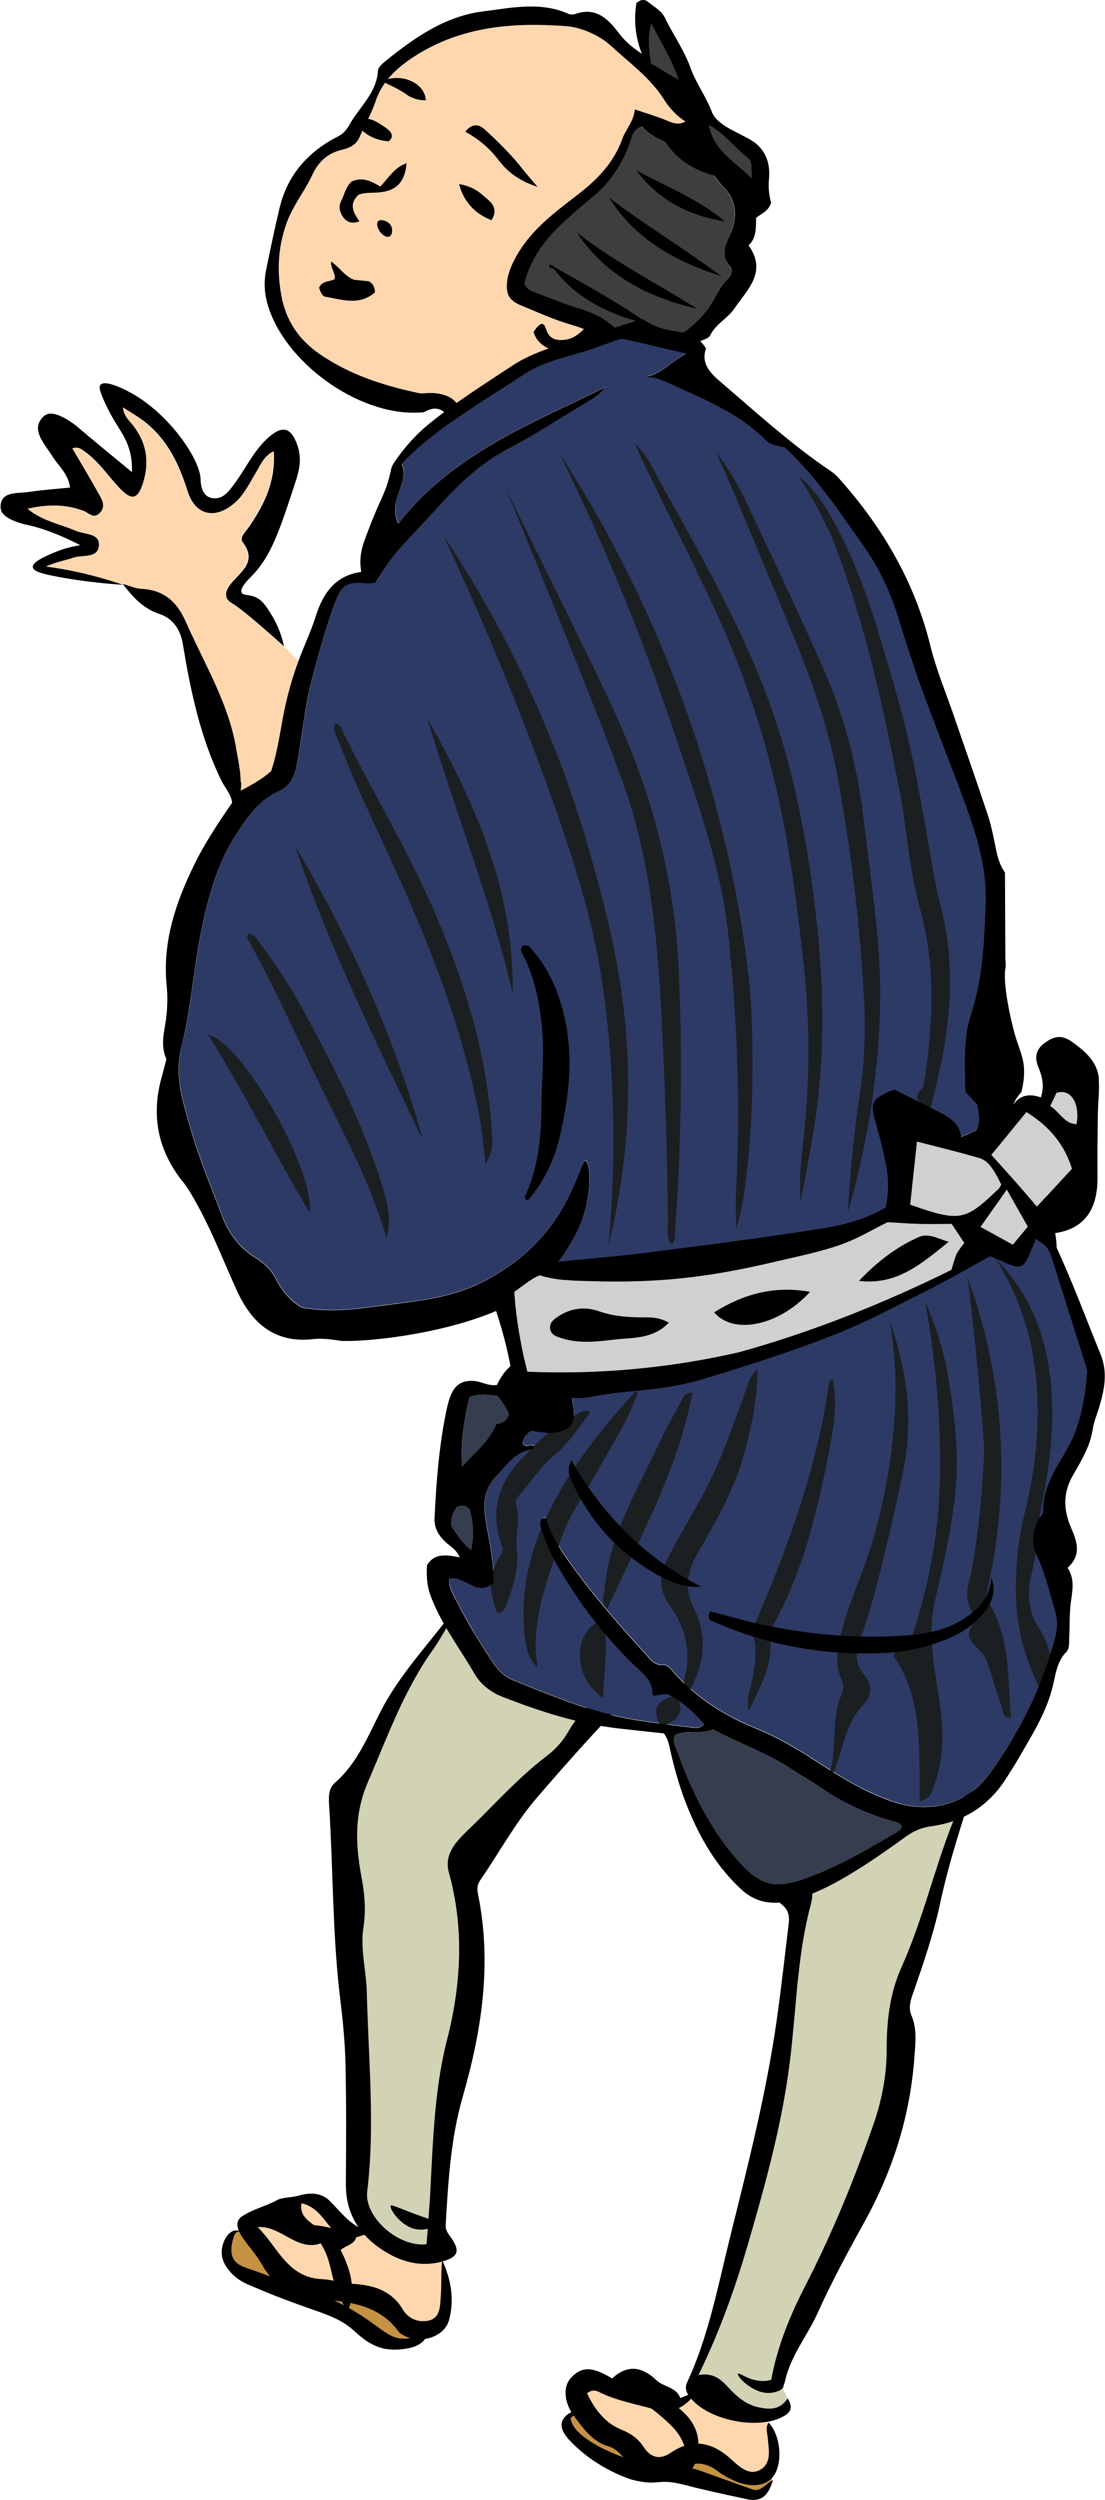 <?xml version="1.0" encoding="UTF-8"?><svg id="_レイヤー_2" xmlns="http://www.w3.org/2000/svg" viewBox="0 0 199.36 450.97"><defs><style>.cls-1{fill:#ffd7af;}.cls-2{fill:#d0d0d0;}.cls-3{fill:#d1d3b4;}.cls-4{fill:#c59143;}.cls-5{fill:#3e3e3e;}.cls-6{fill:#1b1f21;}.cls-7{fill:#2d3a66;}.cls-8{fill:#353d4f;}</style></defs><g id="_レイヤー_1-2"><path class="cls-1" d="m128.19,30.99c-.06-1.91.31-6.79-1.94-7.59-.41-.14-.69-.37-.89-.64-.3-.12-.58-.25-.86-.39-.02-.01-.05-.02-.07-.04-.56-.29-1.08-.62-1.56-.99-.01,0-.02-.02-.03-.02-.23-.18-.46-.37-.68-.57-.03-.02-.05-.05-.08-.07-.43-.39-.82-.81-1.18-1.24-.03-.03-.05-.06-.08-.09-.17-.21-.33-.41-.48-.63-.03-.04-.06-.08-.09-.12-.15-.22-.3-.43-.44-.65,0,0,0,0,0,0-.16-.25-.32-.49-.48-.73-.66-.95-1.39-1.82-2.17-2.65-.97-1.03-2-1.98-3.05-2.91-.63-.56-1.27-1.1-1.9-1.65-.42-.37-.84-.73-1.25-1.1-.21-.19-.41-.37-.61-.56-.25-.23-.51-.45-.79-.67-.28-.22-.58-.43-.89-.64-.16-.1-.32-.2-.48-.3-1.79-1.08-3.97-1.89-6.12-2.05-2.46-.18-4.9-.27-7.32-.2-.02,0-.03,0-.05,0-.9.03-1.79.07-2.68.14-.6.05-1.2.11-1.79.17-.59.07-1.19.15-1.78.24-.88.14-1.76.31-2.63.51-.52.12-1.04.25-1.55.39-.74.2-1.47.43-2.19.67-.47.16-.94.33-1.4.51-.65.26-1.3.54-1.94.84-.37.17-.74.35-1.11.54-.92.47-1.82.99-2.72,1.56-.27.17-.54.35-.8.53-.5.34-.99.69-1.45,1.06-.07.05-.13.11-.2.16-.22.17-.42.35-.63.53-1.2,1.05-2.23,2.24-3.04,3.63-.11.19-.21.37-.31.57-.2.39-.38.79-.54,1.2-.08.21-.16.42-.23.64-.54,1.65-1.36,3.2-2.13,4.78-.25.53-.5,1.05-.73,1.59-.28.66-.7,1.11-1.19,1.45-.17.11-.34.22-.52.31-.14.07-.29.13-.45.19-.31.11-.63.2-.95.28-2.55.61-4.25,2.1-5.36,4.48-.94,2.02-2.22,3.85-3.3,5.8-.18.33-.36.67-.53,1.01-.17.33-.32.67-.47,1.01-.09.22-.19.43-.27.65-.08.21-.15.43-.23.64-.09.26-.17.52-.25.78-.01.04-.03.09-.04.13-.07.23-.13.46-.2.69,0,.01,0,.02,0,.03,0-.01,0-.02,0-.03,0,0,0,.02,0,.03-.03.1-.05.2-.08.3-.03.13-.06.25-.09.38-.01.05-.02.1-.04.15-.07.3-.13.6-.19.9.06-.3.12-.6.19-.9-.07.3-.13.6-.19.9-.02.1-.04.2-.05.3-.14.79-.24,1.59-.29,2.39-.04.56-.06,1.12-.06,1.69,0,.56.02,1.13.05,1.69.07,1.13.22,2.25.43,3.37.2,1.08.5,2.11.88,3.09.11.29.23.57.36.85.26.56.55,1.09.87,1.61.16.26.33.52.51.77.5.71,1.07,1.38,1.7,2.02.39.38.8.76,1.23,1.11.22.18.44.36.67.53.23.17.47.34.71.51.33.22.66.44.99.66.33.21.67.42,1.01.62,1.35.8,2.73,1.5,4.13,2.13.35.16.7.31,1.06.45,1.06.44,2.14.84,3.24,1.2.36.12.73.24,1.1.35.73.23,1.48.44,2.22.64.37.1.75.2,1.12.29.75.19,1.51.36,2.27.53.13.03.26.06.39.09.26.06.52.1.79.12.14,0,.28,0,.42-.01,0,0,0,0,0,0,.34-.03.66-.05.98-.06.12,0,.23,0,.35,0,.19,0,.38,0,.56.01.14,0,.28.03.42.05.14.02.28.03.42.05.15.03.29.06.44.1.11.03.22.05.33.08.15.04.3.1.44.15.08.03.17.06.25.09.15.06.29.14.43.21.06.03.13.07.19.1.14.09.27.18.4.28.05.04.1.07.14.11.13.11.26.23.37.35.03.03.07.07.1.1.12.14.23.28.34.43.02.03.05.06.07.1.11.16.2.33.29.51.01.03.03.05.04.08.09.19.17.39.23.59,0,.02.02.04.02.07.07.22.13.44.17.68,0,.02,0,.03.01.05.05.24.08.5.11.76,0,.01,0,.02,0,.03.02.27.04.55.04.84v.02c0,.3-.01.6-.04.92,0,0,0,0,0,0-.03.32-.06.65-.11.99h0c1.27,1.23,2.21,2.77,3.56,3.73l7-.03c2.7-1.11,5.28-3.01,7.32-4.62,3.47-2.75,6.49-6.03,8.96-9.71,1.89-2.82,2.95-6.11,4.88-8.91.81-1.17,1.76-2.31,3.04-2.98,1.93-1,4.15-.64,5.96-2,3.39-2.53,3.27-8,3.78-11.84.5-3.79.33-7.49.22-11.29Z"/><path d="m127.23,21.15c-1.02-5.57-5.55-7.93-9.77-10.42-2.23-1.32-4.21-2.64-5.82-4.77-1.86-2.46-4.09-4.77-7.79-3.45-.38.14-.92.15-1.28-.01-5.08-2.27-10.35-1.08-15.44-.44-6.78.85-12.31,4.7-17.52,8.91-.59.48-1.38,1.15-1.42,1.78-.24,4.07-3.38,6.56-5.16,9.78-.46.83-1.06,1.58-2.05,2.08-5.39,2.74-9.11,6.93-10.54,12.9-.9,3.77-1.69,7.56-2.46,11.36-.4,1.98-.28,3.97.27,5.93,2.96,10.48,16.29,20.13,27.15,19.62.44-.02.95.02,1.31-.18,2.4-1.32,3.73.01,4.84,1.9.6,1.01,1.18,2.03,1.79,3.09.04-.2.06-.39.09-.59.05-.34.09-.67.11-.99,0,0,0,0,0,0,.02-.32.04-.62.04-.92v-.02c0-.29-.01-.57-.04-.84,0-.01,0-.02,0-.03-.02-.26-.06-.52-.11-.76,0-.02,0-.03-.01-.05-.05-.24-.11-.46-.17-.68,0-.02-.02-.04-.02-.07-.07-.21-.15-.41-.23-.59-.01-.03-.03-.05-.04-.08-.09-.18-.18-.35-.29-.51-.02-.03-.05-.06-.07-.1-.1-.15-.21-.3-.34-.43-.03-.04-.07-.07-.1-.1-.12-.12-.24-.24-.37-.35-.05-.04-.1-.07-.14-.11-.13-.1-.26-.2-.4-.28-.06-.04-.13-.07-.19-.1-.14-.08-.28-.15-.43-.21-.08-.03-.17-.06-.25-.09-.14-.05-.29-.11-.44-.15-.1-.03-.22-.05-.33-.08-.14-.03-.29-.07-.44-.1-.13-.02-.28-.03-.42-.05-.14-.02-.27-.04-.42-.05-.18-.01-.37-.01-.56-.01-.12,0-.23,0-.35,0-.32,0-.64.03-.98.06,0,0,0,0,0,0-.15.01-.29.02-.42.01-.27-.01-.53-.06-.79-.12-.13-.03-.26-.06-.39-.09-.76-.17-1.52-.34-2.27-.53-.38-.09-.75-.19-1.12-.29-.75-.2-1.49-.41-2.22-.64-.37-.11-.73-.23-1.1-.35-1.09-.36-2.17-.76-3.24-1.2-.35-.15-.71-.3-1.06-.45-1.41-.62-2.79-1.33-4.13-2.13-.34-.2-.67-.41-1.01-.62-.33-.21-.67-.43-.99-.66-.24-.17-.48-.34-.71-.51-.23-.17-.45-.35-.67-.53-.44-.36-.85-.73-1.23-1.11-.64-.64-1.2-1.31-1.7-2.02-.18-.25-.35-.51-.51-.77-.32-.52-.61-1.06-.87-1.61-.13-.28-.25-.56-.36-.85-.38-.98-.68-2.01-.88-3.09-.21-1.12-.35-2.25-.43-3.37-.04-.56-.05-1.13-.05-1.69,0-.56.02-1.13.06-1.69.06-.8.15-1.6.29-2.39.02-.1.04-.2.05-.3.06-.3.12-.6.19-.9.01-.05.02-.1.04-.15.03-.13.06-.25.09-.38.03-.1.05-.2.08-.3,0-.01,0-.02,0-.03.06-.23.13-.46.2-.69.01-.04.03-.09.04-.13.08-.26.16-.52.25-.78.07-.21.15-.43.23-.64.08-.22.18-.43.27-.65.15-.34.3-.68.47-1.01.17-.34.35-.68.53-1.01,1.08-1.95,2.36-3.78,3.3-5.8,1.11-2.38,2.81-3.88,5.36-4.48.33-.08.65-.17.95-.28.15-.06.3-.12.45-.19.18-.09.36-.19.52-.31.49-.34.91-.79,1.19-1.45.23-.53.48-1.06.73-1.59.76-1.58,1.58-3.13,2.13-4.78.07-.22.15-.43.23-.64.16-.42.34-.82.54-1.2.1-.19.2-.38.31-.57.81-1.39,1.84-2.58,3.04-3.63.21-.18.42-.36.63-.53.07-.05.13-.11.2-.16.47-.37.95-.72,1.45-1.06.27-.18.53-.36.8-.53.89-.57,1.8-1.09,2.72-1.56.37-.19.74-.37,1.11-.54.64-.3,1.29-.58,1.94-.84.46-.18.93-.35,1.4-.51.73-.25,1.46-.47,2.19-.67.52-.14,1.03-.27,1.55-.39.87-.2,1.75-.37,2.63-.51.59-.09,1.18-.17,1.78-.24.59-.07,1.19-.13,1.79-.17.89-.07,1.78-.12,2.68-.14.02,0,.03,0,.05,0,2.41-.07,4.86.02,7.32.2,2.15.16,4.32.97,6.12,2.05.16.1.32.2.48.3.31.21.61.42.89.64.28.22.55.44.79.67.2.19.41.37.61.56.41.37.83.74,1.25,1.1.63.55,1.27,1.09,1.9,1.65,1.05.93,2.09,1.88,3.05,2.91.77.82,1.51,1.7,2.17,2.65.17.24.33.48.48.73,0,0,0,0,0,0,.14.22.29.43.44.65.03.04.06.08.09.12.15.21.31.42.48.63.03.03.05.06.08.09.36.43.75.85,1.18,1.24.03.02.05.05.08.07.22.2.44.39.68.57.01,0,.02.02.03.02.48.37,1.01.71,1.56.99.02.01.05.02.07.04.28.14.56.27.86.39.53.21,1.09.38,1.68.49.51-1.05.29-1.57.19-2.11Z"/><path d="m105.39,59.3c-1.02,1.09-2.14,1.83-3.42,1.98-.51.06-1.63.22-2.5-.43-1.1-.82-.92-2.27-1.59-2.41-.3-.06-.79.14-1.61,1.45.1.34.28.81.61,1.29,1.4,2,4.49,2.68,5.59,2.12,0,0,.95-.39,1.75-.39h0c3.65-1.64,4.94-4.99,5.33-8.7-.66.87-1.31,1.75-2,2.6-.7.85-1.42,1.69-2.18,2.49Z"/><path class="cls-5" d="m135.59,32.13c-2.91-2.99-6.73-4.85-7.67-9.55,2.82,1.55,4.56,4.05,6.9,5.85.78.6.77,1.23.76,3.7Zm-10.78-3.24c-2.39-3.13-6.76-3.15-8.96-6.09-1.8.62-1.85,1.98-2.26,3.08-1.37,3.71-3.42,6.93-6.47,9.49-1.86,1.56-3.73,3.13-5.52,4.79-3.36,3.12-6,6.7-7.01,11.04.46.96,1.11,1.23,1.71,1.46,2.79,1.06,5.56,2.18,8.4,3.06,3.52,1.09,6.47,2.83,8.29,6.16.43.78.83,1.57,1.85,2.31,2.02-1.03,3.92-2.19,5.96-2.99,2.91-1.13,5.02-3.08,6.89-5.51,1.35-1.75,1.99-3.94,3.68-5.46.58-.52.86-1.6.34-2.15-1.99-2.13-.76-4.05.1-6.07,1.25-2.92.96-5.96-1.17-8.07-1.79-1.78-2.84-4.64-5.85-5.04Zm-7.27-24.56c-.93,2.3-1.02,2.58-.14,7.15,1.36.64,2.6,1.56,3.92,2.29.38.22.78.45,1.16.7,0,0,0,0,0,0-1.15-3.54-3.15-6.66-4.94-10.14Z"/><path d="m139.13,36.56c-.39-1.29-.54-2.74-.39-4.33.29-3.04-.77-5.69-3.7-7.22-.98-.51-1.96-1.03-2.95-1.54-1.5-.78-3.13-1.88-3.64-3.24-1.07-2.83-2.9-5.24-3.9-8.06-1.13-3.17-3.11-5.87-4.54-8.88-.63-1.33-1.99-2.06-3.11-2.96-.11-.09-.36-.28-.71-.33-.62-.08-1.15.36-1.38.57-.23,1.41-.43,3.73.18,6.49.65,2.94,1.93,5.06,2.77,6.26q-1.27-6.41-.23-8.99c.45.87.91,1.72,1.36,2.55,1.14,2.09,2.26,4.12,3.1,6.28.17.43.33.87.47,1.31,0,0,0,0,0,0,.05.16.11.31.16.48.06.21.28.48.21.61-1.13,2.38.7,3.87,1.79,5.52-1.21,1.39-2.43,1.47-3.95.81-1.88-.81-3.87-1.38-6.13-2.15-.22,2.2-1.64,3.57-2.26,5.31-1.53,4.25-4.45,7.29-7.95,9.99-4.12,3.18-8.36,6.26-11.03,10.93-.89,1.57-1.65,3.15-1.82,4.95-.21,2.19.4,3.29,2.48,4.15,3.07,1.27,6.12,2.66,9.31,3.57,3.74,1.07,6.67,2.82,8.21,6.56.36.89,1.15,1.6,1.74,2.4.67,0,1.33,0,2,0,3.53-2.43,7.22-4.53,11.21-6.11.61-.24,1.44-.49,1.68-.98,1.03-2.08,3.2-3.1,4.42-4.9,2.27-3.37,5.95-6.52,2.53-11.35,1.5-1.43,1.29-3.27,1.36-4.97,1.03-.8,2.25-1.23,2.7-2.72Zm-7.3,5.44c-.86,2.02-2.1,3.94-.1,6.07.52.55.24,1.63-.34,2.15-1.69,1.52-2.34,3.71-3.68,5.46-1.87,2.43-3.98,4.38-6.89,5.51-2.05.8-3.95,1.96-5.96,2.99-1.03-.74-1.43-1.53-1.85-2.31-1.82-3.32-4.77-5.06-8.29-6.16-2.84-.88-5.61-2-8.4-3.06-.6-.23-1.25-.49-1.71-1.46,1.01-4.34,3.65-7.92,7.01-11.04,1.78-1.66,3.65-3.22,5.52-4.79,3.05-2.56,5.11-5.78,6.47-9.49.4-1.1.45-2.46,2.26-3.08,2.21,2.94,6.58,2.96,8.96,6.09,3.01.4,4.06,3.26,5.85,5.04,2.13,2.11,2.42,5.15,1.17,8.07Zm3.76-9.87c-2.91-2.99-6.73-4.85-7.67-9.55,2.82,1.55,4.56,4.05,6.9,5.85.78.6.77,1.23.76,3.7Z"/><path d="m99.15,47.67c6.08,3.5,12.3,6.78,18.01,10.89-6.44-1.61-12.38-4.08-16.7-9.41-.35-.43-.63-.93-1.31-.81,0-.22,0-.44,0-.67Z"/><path d="m104.1,41.96c6.77,5.3,14.45,9.16,21.68,13.74-8.79-2.07-16.49-5.9-21.68-13.74Z"/><path d="m109.89,35.65c6.55,5,13.64,9.23,20.24,14.16-8.22-2.62-15.49-6.6-20.24-14.16Z"/><path d="m130.83,39.95c-6.5-1.04-12.01-3.82-16.03-9.2,5.45,2.89,11.22,5.21,16.03,9.2Z"/><path d="m131.4,32.19c-6.15-.94-10.83-3.82-12.96-9.95,4.05,3.66,8.4,6.91,12.96,9.95Z"/><path d="m76.57,16.95c.18.45.24.85.26,1.14-.66,0-1.63-.07-2.65-.55-.43-.2-.69-.39-.95-.57-2.35-1.61-3.87-1.83-3.81-2.27.06-.48,2.01-.88,3.74-.44.47.12,2.63.74,3.4,2.68Z"/><path d="m63.46,32.74c2.05-.9,3.6.02,5.16.9,1.54-1.61,2.61-3.51,4.73-4.19-.29,3.41-1.86,5.04-5.15,5.27-1.2.09-2.42-.02-3.51.4-1.82,1.69-.94,3.24.16,4.79-1.29.52-2.27.21-2.98-.8-.6-.86-.82-1.92-.33-2.83.61-1.15.8-2.55,1.91-3.55Z"/><path d="m60.39,50.34c.2-1.02-.71-1.8-.66-3.17,1.55,1.07,2.39,2.6,4.15,3.3.74.08,1.72.18,2.67.27.8.44,1.05,1.12,1.1,2-2.87,2.5-6.02,1.25-9.11.76-.64-.38-.74-1.06-.97-1.59.55-1.34,1.91-1.02,2.82-1.57Z"/><path d="m83.94,23.76c.26-.34.93-1.12,1.85-1.15.79-.03,1.39.5,1.7.78,3.99,3.6,6.08,6.22,6.08,6.22.76.96,1.92,2.38,3.41,4.09-2.74-.86-4.45-2.12-5.51-3.12-1.29-1.22-1.66-2.09-3.15-3.58-1.63-1.62-3.26-2.64-4.37-3.24Z"/><path d="m70.14,25.49c-2.1-.15-3.4-.89-4.07-1.37-.51-.36-1.26-.91-1.19-1.57.06-.57.69-.91.73-.93,1.01-.52,2.33.33,3.29.96.87.56,1.87,1.21,1.79,2.03-.04.38-.3.68-.54.88Z"/><path d="m88.68,39.71c-.82-.3-2.67-1.09-4.15-2.98-1.06-1.36-1.5-2.72-1.69-3.53.65.11,1.48.32,2.36.74,1.29.61,2.03,1.41,2.58,1.86,1.05.86,2.11,1.98.89,3.91Z"/><path d="m70.59,40.81c.3.64.18,1.61-.35,1.86-.57.27-1.36-.41-1.72-.92-.39-.55-.67-1.49-.29-1.86.46-.44,1.91-.05,2.36.92Z"/><path class="cls-1" d="m55.55,122.35c.1-1.49-2.07-3.59-4.42-5.79-4.85-4.36-8.03-7-9.43-7.81-.06-.04-.17-.1-.3-.19,0,0,0,0,0,0-.07-.05-.15-.12-.22-.19-.01-.01-.03-.03-.04-.04-.05-.05-.1-.11-.15-.17,0-.01-.02-.02-.03-.04-.05-.06-.09-.13-.13-.21-.01-.03-.02-.06-.04-.08-.02-.04-.04-.08-.05-.12,0,0,0,0,0-.01-.03-.1-.05-.2-.06-.3,0-.03,0-.05,0-.08,0-.08,0-.16,0-.24,0-.03,0-.06,0-.08.01-.1.03-.21.06-.31,0,0,0-.01,0-.02.03-.1.07-.2.11-.29.01-.03.03-.06.04-.09.04-.08.08-.17.13-.25.01-.02.02-.04.03-.06.06-.1.12-.2.19-.3.02-.02.03-.04.05-.07.05-.08.11-.15.17-.23.02-.03.04-.05.06-.08.07-.09.15-.18.22-.27.23-.27.48-.53.73-.79.37-.39.74-.77,1.07-1.16.06-.07.11-.13.16-.2.11-.13.21-.26.3-.4.06-.08.12-.17.17-.25.16-.26.3-.52.39-.79.08-.22.14-.45.16-.68,0-.08.02-.16.02-.24.03-.8-.26-1.7-1.07-2.77-.09-.11-.14-.23-.16-.35,0-.04-.01-.08-.01-.12h0c0-.06,0-.11,0-.17,0-.06.02-.11.03-.17.06-.23.19-.46.34-.69.04-.06.08-.11.12-.17.06-.09.13-.17.19-.25.1-.13.21-.26.31-.39.09-.11.17-.22.24-.32.24-.35.48-.7.72-1.06.21-.32.41-.64.6-.96.06-.1.11-.19.17-.29.14-.24.28-.48.42-.72.05-.1.11-.2.16-.29.18-.33.35-.66.52-1,0,0,0,0,0,0,.14-.29.28-.58.41-.88.29-.67.56-1.36.78-2.06.11-.34.2-.69.29-1.04.06-.24.12-.49.17-.74.05-.25.1-.5.14-.75.01-.08.03-.17.04-.25.09-.59.14-1.2.16-1.82.02-.62.01-1.25-.04-1.9-.11.05-.21.11-.32.16-.2.12-.39.24-.56.38-.17.14-.33.29-.48.44-.12.12-.22.25-.33.38-.1.12-.19.24-.28.37-.25.35-.46.72-.67,1.1-.21.37-.42.75-.63,1.12-.29.48-.56.96-.84,1.44-.14.24-.28.48-.42.72s-.29.48-.44.71c-.3.47-.62.92-.97,1.35-.35.43-.74.84-1.17,1.21-.3.26-.61.49-.91.69-.45.3-.9.54-1.35.72-.15.06-.3.11-.44.16-.29.09-.58.15-.86.18-.28.03-.56.04-.83.02-.81-.06-1.56-.38-2.21-.93-.79-.67-1.43-1.7-1.85-3.07-1.24-4.01-2.91-7.7-5.7-10.63-.7-.73-1.47-1.42-2.31-2.06-.28-.21-.58-.42-.88-.62-.2-.13-.4-.26-.61-.4-.62-.4-1.3-.82-2.15-1.36.17,1.7,1.21,2.46,1.9,3.36.59.77,1.06,1.55,1.43,2.36.09.2.18.4.25.61s.15.41.21.61c.06.2.12.41.17.62.05.21.09.42.13.63.04.21.07.42.09.63h0s0,.05,0,.08c0,0,0,.02,0,.03.02.18.03.36.04.54,0,0,0,0,0,0,0,.19.01.39,0,.58,0,.06,0,.12,0,.17,0,.14-.01.29-.02.44,0,.06,0,.12-.01.18-.03.4-.09.8-.16,1.2-.01.06-.02.12-.04.18-.03.15-.06.3-.1.45-.01.06-.03.12-.04.18-.05.21-.11.41-.17.62-.24.78-.48,1.39-.75,1.82-.13.22-.28.39-.43.52-.52.46-1.14.39-1.94-.19-.34-.25-.72-.59-1.14-1.03-2.14-2.25-3.83-4.92-6.45-6.72-.28-.19-.54-.4-.86-.51-.33-.12-.72-.14-1.24.05,1.62,2.77,3.26,5.47,4.78,8.23.35.64.78,1.32.78,2.04,0,.14-.02.29-.05.43-.04.15-.1.29-.18.44-.08.15-.19.3-.33.45-.11.12-.21.21-.31.29-.1.08-.2.14-.3.18-.07.03-.13.05-.2.06-.1.02-.19.03-.28.02-.09,0-.19-.02-.28-.05-.07-.02-.14-.04-.2-.07-.47-.19-.92-.57-1.38-.75-.39-.15-.78-.28-1.17-.39-1.37-.4-2.76-.59-4.23-.58-.42,0-.85.02-1.29.05-.44.03-.88.08-1.34.14-.34.05-.69.1-1.04.17-.35.06-.71.14-1.08.22.18.15.36.28.54.42.27.2.55.38.82.55.28.17.55.33.83.47.18.1.37.19.56.28.56.26,1.11.49,1.67.7.55.21,1.1.39,1.65.58.91.31,1.79.61,2.65.99.19.08.4.15.62.21.33.09.69.16,1.04.24.36.08.71.15,1.03.26.22.07.42.15.61.25.21.11.39.25.53.42.05.06.09.12.13.18.11.17.18.37.21.6.02.12.02.24.02.38h0c0,.16-.02.3-.05.43-.08.4-.24.69-.47.9-.15.14-.33.26-.53.34-.99.44-2.48.27-3.52.62-1.63.55-3.34.84-4.99,1.61,2.18.29,4.56.71,7.1,1.32.54.13,1.06.26,1.58.4.14.04.27.07.41.11.4.11.8.22,1.19.33,1.28.37,2.49.75,3.63,1.14,0,0,0,0,0,0h0l.09-.12c.8.22,1.59.56,2.39.74.31.05.56.09.7.1.03,0,.06,0,.08,0,0,0,.02,0,.02,0,.76.04,1.46.14,2.1.31.43.11.84.25,1.23.42.39.17.75.37,1.1.59.19.13.38.26.56.4.36.29.7.61,1.02.96.16.18.31.36.46.55.3.38.57.8.83,1.25.26.45.5.92.72,1.43.52,1.17,1.07,2.34,1.62,3.5.56,1.16,1.12,2.32,1.68,3.48.38.78.75,1.56,1.12,2.34.73,1.55,1.42,3.1,2.06,4.68.19.48.38.95.56,1.43.54,1.44,1.01,2.91,1.41,4.4.13.5.25,1,.36,1.51.11.51.21,1.02.3,1.53,0,.02,0,.03,0,.05.03.2.07.39.1.59,0,.04.01.08.02.12.1.54.2,1.09.3,1.63,0,.01,0,.02,0,.03.03.18.06.36.09.54,0,.03,0,.06.01.09.03.17.05.35.08.52,0,.04.01.07.02.11.02.17.05.34.07.51,0,.04,0,.07.01.11.02.17.04.34.05.51,0,.03,0,.07,0,.1.01.18.03.35.04.53,0,.02,0,.05,0,.07,0,.18.01.37.02.55,0,.01,0,.02,0,.03,0,1.21-.16,2.42-.62,3.62,3.75-1.29,7.76-3.42,9.61-6.86,1.47-2.76,2.3-5.74,2.74-8.79,0-.17,0-.35,0-.52-.03-.4-.07-.81-.11-1.21-.04-.34,0-.64.1-.91v-.47c.04-.28.11-.69.17-1.19,0,0,.18-1.33.25-2.39Z"/><path d="m43.42,141.05c0-.18,0-.37-.02-.55,0-.02,0-.05,0-.07,0-.18-.02-.35-.04-.53,0-.03,0-.07,0-.1-.02-.17-.03-.34-.05-.51,0-.04,0-.07-.01-.11-.02-.17-.04-.34-.07-.51,0-.04-.01-.07-.02-.11-.03-.17-.05-.35-.08-.52,0-.03,0-.06-.01-.09-.03-.18-.06-.36-.09-.54,0-.01,0-.02,0-.03-.1-.55-.2-1.09-.3-1.63,0-.04-.01-.08-.02-.12-.04-.2-.07-.39-.1-.59,0-.02,0-.03,0-.05-.09-.52-.19-1.03-.3-1.53-.11-.51-.23-1.01-.36-1.51-.39-1.5-.87-2.96-1.41-4.4-.18-.48-.36-.96-.56-1.43-.64-1.58-1.33-3.14-2.06-4.68-.37-.78-.74-1.56-1.12-2.34-.56-1.16-1.13-2.32-1.68-3.48-.56-1.16-1.1-2.32-1.62-3.5-.22-.5-.46-.98-.72-1.43-.26-.45-.54-.86-.83-1.25-.15-.19-.3-.38-.46-.55-.32-.35-.66-.67-1.02-.96-.18-.14-.37-.28-.56-.4-.35-.22-.71-.42-1.1-.59-.39-.17-.79-.31-1.23-.42-.65-.17-1.35-.27-2.1-.31,0,0-.02,0-.02,0-.03,0-.06,0-.08,0-.14-.02-.39-.05-.7-.1-.8-.18-1.59-.52-2.39-.74l-.09.12h0s0,0,0,0c-1.14-.39-2.35-.77-3.63-1.14-.39-.11-.78-.22-1.19-.33-.14-.04-.27-.07-.41-.11-.52-.14-1.04-.27-1.58-.4-2.54-.61-4.92-1.03-7.1-1.32,1.65-.78,3.36-1.07,4.99-1.61,1.03-.35,2.52-.18,3.52-.62.2-.09.38-.2.53-.34.23-.22.39-.51.47-.9.03-.13.04-.28.05-.43h0c0-.14,0-.26-.02-.38-.03-.23-.11-.43-.21-.6-.04-.06-.08-.12-.13-.18-.15-.17-.33-.3-.53-.42-.18-.1-.39-.18-.61-.25-.33-.1-.68-.18-1.03-.26-.36-.07-.71-.15-1.04-.24-.22-.06-.43-.13-.62-.21-.85-.38-1.74-.68-2.65-.99-.54-.18-1.09-.37-1.65-.58-.55-.21-1.11-.43-1.67-.7-.19-.09-.37-.18-.56-.28-.28-.15-.55-.3-.83-.47-.28-.17-.55-.35-.82-.55-.18-.13-.36-.27-.54-.42.37-.08.73-.15,1.08-.22.35-.06.7-.12,1.04-.17.45-.06.9-.11,1.34-.14.44-.03.87-.05,1.29-.05,1.47,0,2.86.18,4.23.58.39.11.78.24,1.17.39.46.17.9.56,1.38.75.07.03.13.05.2.07.09.02.18.04.28.05.09,0,.19,0,.28-.02.06-.01.13-.04.2-.06.1-.04.2-.1.3-.18.1-.08.21-.17.31-.29.14-.15.25-.3.33-.45.08-.15.14-.3.18-.44.04-.15.05-.29.05-.43,0-.72-.43-1.4-.78-2.04-1.52-2.76-3.16-5.46-4.78-8.23.53-.19.92-.17,1.24-.05.33.12.59.32.86.51,2.62,1.79,4.31,4.47,6.45,6.72.42.44.79.78,1.14,1.03.8.58,1.42.65,1.94.19.15-.13.29-.3.43-.52.27-.43.52-1.04.75-1.82.06-.21.12-.41.17-.62.02-.06.03-.12.04-.18.04-.15.07-.3.1-.45.01-.06.02-.12.04-.18.08-.4.13-.8.16-1.2,0-.06,0-.12.01-.18,0-.15.02-.29.02-.44,0-.06,0-.12,0-.17,0-.19,0-.39,0-.58,0,0,0,0,0,0,0-.18-.02-.36-.04-.54,0,0,0-.02,0-.03,0-.03,0-.05,0-.08h0c-.02-.21-.05-.42-.09-.63-.04-.21-.08-.42-.13-.63-.05-.21-.11-.41-.17-.62-.06-.21-.14-.41-.21-.61s-.16-.4-.25-.61c-.37-.8-.84-1.59-1.43-2.36-.69-.91-1.73-1.67-1.9-3.36.85.54,1.52.96,2.15,1.36.21.13.41.26.61.4.3.2.59.41.88.62.85.63,1.62,1.32,2.31,2.06,2.79,2.94,4.45,6.62,5.7,10.63.43,1.37,1.07,2.4,1.85,3.07.65.55,1.4.87,2.21.93.27.02.55.02.83-.02.28-.03.57-.1.86-.18.15-.04.29-.1.44-.16.44-.18.9-.42,1.35-.72.3-.2.61-.43.91-.69.43-.37.82-.78,1.17-1.21.35-.43.67-.88.97-1.35.15-.23.29-.47.44-.71s.28-.48.42-.72c.28-.48.55-.97.84-1.44.22-.36.42-.74.63-1.12.21-.37.43-.75.67-1.1.09-.13.18-.25.28-.37.1-.13.21-.26.33-.38.15-.16.31-.3.48-.44.17-.14.36-.27.56-.38.1-.06.21-.11.32-.16.05.65.06,1.28.04,1.9-.02.62-.08,1.22-.16,1.82-.01.08-.02.17-.04.25-.04.25-.09.5-.14.75-.05.25-.11.49-.17.74-.09.35-.18.7-.29,1.04-.22.7-.48,1.39-.78,2.06-.13.3-.26.59-.41.88,0,0,0,0,0,0-.16.34-.34.67-.52,1-.05.1-.11.2-.16.29-.14.24-.27.48-.42.72-.06.1-.11.19-.17.29-.2.32-.4.64-.6.96-.23.35-.47.71-.72,1.06-.07.1-.16.21-.24.32-.1.13-.2.26-.31.39-.07.08-.13.17-.19.25-.04.06-.08.11-.12.17-.15.23-.28.46-.34.69-.02.06-.03.11-.03.17,0,.06,0,.11,0,.17h0s0,.08.01.12c.02.12.08.24.16.35.8,1.06,1.1,1.96,1.07,2.77,0,.08,0,.16-.02.24-.03.23-.08.46-.16.68-.1.27-.23.54-.39.79-.05.09-.11.17-.17.25-.09.13-.2.27-.3.4-.05.07-.11.13-.16.2-.33.39-.7.77-1.07,1.16-.25.26-.49.52-.73.79-.08.09-.15.18-.22.27-.02.03-.04.05-.06.08-.06.07-.11.15-.17.23-.02.02-.03.04-.05.07-.07.1-.13.2-.19.3-.01.02-.02.04-.03.06-.05.08-.09.16-.13.25-.01.03-.03.06-.04.09-.04.1-.08.2-.11.29,0,0,0,.01,0,.02-.03.1-.05.21-.06.31,0,.03,0,.06,0,.08,0,.08,0,.16,0,.24,0,.03,0,.05,0,.08,0,.1.03.2.06.3,0,0,0,.01,0,.01.01.04.03.08.05.12.01.03.02.06.04.08.04.08.08.14.13.21,0,.01.02.02.03.04.05.06.1.12.15.17.01.01.03.03.04.04.08.07.15.14.22.19,0,0,0,0,0,0,.13.09.24.16.3.19,1.4.81,4.57,3.45,9.43,7.81,0,0,0,0,0,0,0,0,0,0,0,0-.55-2.59-1.51-4.47-2.22-5.62-1.01-1.64-1.71-2.79-3.11-3.33-1.15-.44-2.04-.2-2.31-.72-.42-.82,1.24-2.44,1.71-2.91,3.59-3.61,5.1-8.23,7.97-16.99.5-1.52,1.29-3.94.43-6.53-1.16-3.5-2.8-3.9-5.54-1.34-2.57,2.4-3.97,5.63-6.06,8.37-.94,1.23-1.97,2.61-3.78,2.34-.44-.07-.78-.22-1.04-.43-1.09-.88-1.09-2.57-1.1-2.98-.1-3.71-5.92-12.21-13.17-15.91-.68-.35-4.06-2.07-4.88-1.13-.31.35-.2,1,.59,2.79,1.95,4.45,3.64,5.78,4.55,8.73.29.94.6,2.36.52,4.23-3.99-3.29-7.31-6.01-10.05-8.35,0,0-3.24-2.62-5.06-2.15-.38.1-.75.33-1.11.74-1.96,2.26.51,4.71,1.81,6.81,1.13,1.83,2.96,3.25,3.24,5.74-2.59.26-5.03.42-7.43.79-1.9.29-4.74-.15-5.07,2.24-.07.51,0,.93.15,1.28.71,1.56,4.29,2.35,4.29,2.35,2.26.45,5.47,1.44,9.92,3.74-1.16.17-2.88.53-4.82,1.36-1.44.61-3.85,1.64-3.75,2.6.08.77,1.78,1.24,4.83,1.79,2.73.5,6.64,1.08,11.52,1.4,0,0,0,0,0,0,0,0,0,0,0,0,1.76,2.26,3.54,4.27,6.53,5.26,2.2.73,3.71,2.55,4.18,5.39,1.39,8.41,3.13,16.76,6.9,24.54.75,1.55,2.15,2.87,2.02,4.81.22,0,.45,0,.67,0,.13-.26.24-.51.33-.77.46-1.2.62-2.41.62-3.62,0-.01,0-.02,0-.03Z"/><path class="cls-4" d="m59.01,414.35c-2.87-1.24-6.86-2.56-11.32-4.12-1.11-.41-2.22-.8-3.33-1.19-.17-.06-.32-.12-.47-.18-.01,0-.02,0-.03-.01-.13-.05-.24-.11-.36-.17-.03-.01-.05-.03-.08-.04-.23-.13-.43-.26-.61-.41-.01-.01-.02-.02-.04-.03-.09-.08-.17-.16-.25-.24-.01-.01-.02-.02-.03-.03-.1-.11-.2-.23-.28-.36-.01-.02-.03-.04-.04-.06-.03-.06-.06-.12-.09-.18-.04-.08-.08-.16-.11-.24-.03-.07-.05-.14-.07-.22-.02-.08-.04-.15-.06-.23-.02-.08-.04-.16-.05-.25-.01-.08-.02-.16-.02-.25-.01-.17-.02-.35,0-.54,0-.07,0-.14.01-.22.01-.12.03-.24.04-.36.01-.08.02-.15.04-.23.02-.13.05-.26.08-.4.02-.07.04-.14.05-.22.06-.23.13-.47.21-.72.12-.34.26-.6.5-.76.11-.08.38-.22.86-.15-.02,0-.04-.02-.06-.02.6.07,2.38.28,3.88.58.41.08,1.43.35,5.41,2.21,2.44,1.14,4.83,2.41,7.2,3.69l3.39,1.82c2.64,1.4,5.33,2.68,7.99,4.02,2.24,1.14,5.05,2.53,6.21,4.81-.05.1-.08.21-.14.31-.03.05-.04.1-.07.15-1.74,1.26-3.27,1.74-4.68,1.74-2.73-.11-4.07-2.21-9-5.12-1.02-.6-2.67-1.52-4.67-2.38Z"/><path d="m42.47,402.35c.41-.05.77.06,1.02.17.02,0,.04.02.06.02-.48-.07-.75.07-.86.15-.24.16-.38.42-.5.76-.08.25-.15.49-.21.72-.02.07-.04.15-.05.22-.03.14-.06.27-.08.4-.01.08-.03.15-.04.23-.02.12-.03.24-.04.36,0,.07,0,.15-.01.22,0,.19,0,.37,0,.54,0,.08.01.17.02.25.01.08.03.17.05.25.02.08.04.16.06.23.02.07.05.15.07.22.03.08.07.16.11.24.03.06.06.12.09.18.01.02.03.04.04.06.08.13.18.25.28.36,0,.01.02.02.03.03.08.08.16.16.25.24.01.01.02.02.04.03.18.15.38.29.61.41.03.01.05.03.08.04.11.06.23.12.36.17.01,0,.02,0,.03.01.15.06.3.12.47.18,1.12.38,2.23.78,3.33,1.19,4.46,1.56,8.45,2.88,11.32,4.12,2,.87,3.65,1.78,4.67,2.38,4.93,2.91,6.27,5.01,9,5.12.03,0,.06,0,.09,0,1.08.02,2.74-.25,4.84-1.93-.65,2.62-2.28,3.33-3.98,3.67-2.13.43-3.85.16-4.18.09-2.77-.57-4.53-2.34-5.58-3.27-3.85-3.38-6.87-3-19.21-8.37-.64-.28-2.36-1.1-3.63-2.88-.38-.53-1.01-1.51-1.02-2.84-.02-1.74,1.02-3.81,2.45-3.99Z"/><path class="cls-1" d="m66.09,402.98c-.24.08-.47.16-.68.23-.04.01-.08.02-.11.04-.2.06-.39.13-.57.18-.04.01-.07.02-.1.03-.18.05-.35.1-.52.13-.03,0-.05,0-.08.02-.16.04-.33.07-.48.09-.02,0-.04,0-.06,0-.15.02-.31.04-.45.04-.01,0-.02,0-.04,0-.15,0-.29,0-.43,0,0,0,0,0-.01,0-1.32-.12-2.21-1.05-3.76-3-1.1-1.37-2.24-2.8-4.4-3.32-.04.23-.06.45-.06.66,0,.31.04.59.12.85.03.09.06.17.09.25.88,2.12,4.15,2.62,4.25,5.06,0,0,0,0,0,0,0,0,0,0,0,0-3.6,2-6.23-.63-9.19-1.9-.25-.11-.5-.2-.75-.29-.13-.04-.25-.08-.38-.12-.63-.17-1.29-.26-1.97-.2,0,0-.01,0-.02,0,3.36,3.31,5.13,8.43,10.48,9.28.36.06.73.09,1.12.11,1.28.05,2.55.4,3.83.62.48.08.96.16,1.44.19.48.03.95.07,1.41.12.92.1,1.81.26,2.65.5.84.24,1.64.58,2.38,1.04.55.34,1.08.76,1.56,1.26.16.17.32.34.47.53.31.37.6.79.87,1.25.06.09.12.19.18.28.06.09.13.18.2.26.28.34.61.63.99.87.37.24.78.42,1.22.53.32.08.66.13,1,.13,0,0,.01,0,.02,0,.35,0,.71-.04,1.06-.13.26-.07.48-.16.68-.26.29-.16.52-.37.7-.61.66-.87.66-2.17.75-3.26,0-.05,0-.1,0-.15.02-.23.03-.46.05-.69,0-.02,0-.05,0-.07.09-1.93,0-3.88.21-5.83-1.03-2.35-3.08-3.82-5.67-4.23-2.44-.39-4.64-.93-7.08-.84-.3.11-.58.21-.84.31-.03.01-.05.02-.08.03Z"/><path d="m79.77,407.66s0,.03,0,.05c-.2,1.95-.11,3.9-.21,5.83,0,.02,0,.05,0,.07-.01.23-.03.46-.05.69,0,.05,0,.1,0,.15-.08.95-.09,2.06-.53,2.91-.06.12-.14.24-.22.35-.18.24-.41.45-.7.61-.2.11-.42.2-.68.26-.18.05-.36.08-.54.1s-.35.03-.53.03c0,0-.01,0-.02,0-.34,0-.68-.05-1-.13-.44-.11-.85-.29-1.22-.53-.37-.24-.71-.53-.99-.87-.07-.08-.14-.17-.2-.26-.06-.09-.12-.18-.18-.28-.14-.23-.28-.45-.42-.66-.14-.21-.29-.4-.45-.59-.15-.19-.31-.36-.47-.53-.49-.5-1.01-.92-1.56-1.26s-1.14-.62-1.75-.84c-.2-.07-.41-.14-.62-.2-.84-.24-1.73-.4-2.65-.5-.46-.05-.93-.09-1.41-.12-.48-.03-.96-.1-1.44-.19-.32-.06-.64-.12-.96-.19-.96-.19-1.91-.4-2.88-.44-.39-.02-.76-.05-1.12-.11-5.35-.85-7.12-5.97-10.48-9.28,0,0,.01,0,.02,0,.69-.06,1.34.02,1.97.2.13.03.25.07.38.12.25.08.5.18.75.29.12.05.24.11.36.16,2.82,1.32,5.37,3.65,8.83,1.74,0,0,0,0,0,0,0,0,0,0,0,0-.11-2.44-3.38-2.94-4.25-5.06-.03-.08-.06-.17-.09-.25-.08-.26-.12-.54-.12-.85,0-.21.02-.43.06-.66,2.17.52,3.31,1.94,4.4,3.32,1.56,1.95,2.44,2.87,3.76,3,0,0,0,0,.01,0,.14.01.28.01.43,0,.01,0,.02,0,.04,0,.14,0,.29-.02.45-.04.02,0,.04,0,.06,0,.15-.02.31-.05.48-.09.03,0,.05,0,.08-.02.16-.04.34-.08.52-.13.03,0,.07-.02.1-.03.18-.05.38-.11.57-.18.04-.01.07-.02.11-.04.21-.07.44-.15.68-.23.03-.01.05-.02.08-.03.27-.09.55-.2.84-.31.03-.01.07-.02.1-.04-3.6-.64-5.42-3.44-7.73-5.7-1.44-1.4-3.58-1.43-5.39-.88-1.35.41-3.02.31-3.92.8-2.09,1.15-4.47,1.66-6.41,2.97-1.4.94-.78,2.45-.03,3.6,1.15,1.77,2.65,3.32,3.67,5.15,2.3,4.13,5.91,5.71,10.4,6.15,5.27.52,10.64.99,14.17,5.84.19.26.49.46.78.63,3.02,1.8,7.5.46,8.35-2.62,1.03-3.75.37-7.38-1.23-10.88Z"/><path d="m62.06,415.85c.28.48.52.86.68,1.1,1.64-4.01.43-7.65-1.28-11.1,1.14-.94,2.53-.95,2.88-2.51-2.91-1.08-5.84-1.99-9.21-2.06,2.44,2.36,3.51,4.57,4.03,6.14.81,2.41.9,4.99,2.9,8.44Z"/><path class="cls-4" d="m103.34,435.87s-.05.04-.08.06c-.03.03-.06.05-.09.08-.01.01-.02.02-.03.03-.04.04-.07.07-.09.11,0,.01-.01.02-.02.04-.02.03-.03.06-.04.09,0,.01,0,.03,0,.05,0,.03,0,.06,0,.09,0,.01,0,.03,0,.04.01.05.03.1.07.15.02.11.05.22.09.33.01.03.02.07.04.1.03.08.07.16.11.24.02.03.03.07.05.1.06.1.12.21.18.32,0,0,0,.01.01.02.07.11.16.23.24.34.03.04.06.07.09.11.07.08.14.16.21.24.03.04.07.08.1.11.09.1.18.19.28.29.02.02.04.04.06.06.12.11.24.22.37.33.05.04.09.08.14.12.09.08.18.15.28.23.05.04.11.09.17.13.11.08.21.16.33.24.05.03.09.07.14.1.15.1.3.21.45.31.07.05.14.09.22.14.1.06.2.13.3.19.08.05.16.1.25.15.1.06.21.12.31.18.12.07.25.14.37.21.13.07.25.14.38.21.1.05.21.11.31.16.09.05.18.09.28.14.11.06.22.11.34.17.09.04.17.08.26.12.23.11.47.22.72.33.06.03.12.06.19.08.13.06.27.11.4.17.08.03.16.07.24.1.14.06.27.11.41.17.08.03.15.06.23.09.48.18.96.36,1.46.52.08.03.16.05.24.08.15.05.3.1.45.14.08.02.16.05.23.07.5.15,1,.29,1.5.42.09.02.18.05.27.07.14.03.29.07.43.1.1.02.2.04.3.07.14.03.28.06.42.09,2.17.44,4.34.64,6.31.48.71.14,1.41.27,2.12.41.02-.01.04-.02.06-.03.08.03.16.06.24.09h.02c3.24,1.16,6.45,2.29,9.64,3.45.14.05.27.1.37.13.1.04.2.07.3.09.03,0,.06,0,.09.01.06.01.13.02.19.03.03,0,.07,0,.1,0,.06,0,.11,0,.16,0,.03,0,.07,0,.1-.01.05,0,.1-.01.15-.03.03,0,.06-.02.09-.03.05-.01.1-.03.15-.05.03-.01.06-.02.09-.04.05-.02.1-.04.14-.07.03-.01.05-.03.08-.04.05-.03.1-.06.15-.09.02-.01.04-.03.06-.04.06-.04.11-.07.17-.11.01,0,.02-.02.03-.02.44-.32.85-.73,1.33-1.01,0,0,0,0,0,0,.07-.04.15-.09.22-.12h0c.04-1.42-.05-2.93-.55-3.74-4.02-2.67-8.81-4.82-13.58-6.27-2.55-.55-5.09-1.1-7.64-1.65-4.54-.54-9.16-.38-13.73-.28-.12.1-.25.2-.37.29-.02.01-.04.03-.05.04Z"/><path d="m139.26,447.48c-.08.04-.15.08-.22.12,0,0,0,0,0,0-.48.29-.89.69-1.33,1.01-.01,0-.02.02-.03.02-.05.04-.11.08-.17.11-.02.01-.04.03-.06.04-.05.03-.1.06-.15.09-.03.01-.05.03-.08.04-.05.02-.1.05-.14.07-.03.01-.06.03-.09.04-.05.02-.1.03-.15.05-.03,0-.06.02-.09.03-.05.01-.1.02-.15.03-.03,0-.07.01-.1.01-.05,0-.11,0-.16,0-.03,0-.07,0-.1,0-.06,0-.13-.02-.19-.03-.03,0-.06,0-.09-.01-.1-.02-.2-.05-.3-.09-.11-.04-.23-.08-.37-.13-3.19-1.16-6.4-2.29-9.64-3.45h-.02c-.08-.03-.16-.06-.24-.09-.02.01-.04.02-.06.03-.71-.14-1.41-.27-2.12-.41-1.97.16-4.14-.04-6.31-.48-.14-.03-.28-.06-.42-.09-.1-.02-.2-.04-.3-.07-.14-.03-.29-.07-.43-.1-.09-.02-.18-.05-.27-.07-.51-.13-1.01-.27-1.5-.42-.08-.02-.16-.05-.23-.07-.15-.05-.3-.09-.45-.14-.08-.03-.16-.05-.24-.08-.49-.16-.98-.34-1.46-.52-.08-.03-.15-.06-.23-.09-.14-.05-.28-.11-.41-.17-.08-.03-.16-.07-.24-.1-.13-.06-.27-.11-.4-.17-.06-.03-.12-.05-.19-.08-.24-.11-.48-.22-.72-.33-.09-.04-.17-.08-.26-.12-.11-.06-.23-.11-.34-.17-.09-.05-.18-.09-.28-.14-.1-.05-.21-.11-.31-.16-.13-.07-.26-.14-.38-.21-.13-.07-.25-.14-.37-.21-.1-.06-.21-.12-.31-.18-.08-.05-.17-.1-.25-.15-.1-.06-.2-.12-.3-.19-.07-.05-.15-.09-.22-.14-.15-.1-.31-.21-.45-.31-.05-.03-.09-.07-.14-.1-.11-.08-.22-.16-.33-.24-.06-.04-.11-.09-.17-.13-.09-.07-.19-.15-.28-.23-.05-.04-.1-.08-.14-.12-.13-.11-.25-.22-.37-.33-.02-.02-.04-.04-.06-.06-.1-.1-.19-.19-.28-.29-.04-.04-.07-.08-.1-.11-.07-.08-.14-.16-.21-.24-.03-.04-.06-.07-.09-.11-.09-.11-.17-.23-.24-.34,0,0,0-.01-.01-.02-.07-.11-.13-.21-.18-.32-.02-.03-.03-.07-.05-.1-.04-.08-.08-.16-.11-.24-.01-.03-.03-.07-.04-.1-.04-.11-.07-.22-.09-.33-.03-.05-.05-.1-.07-.15,0-.02,0-.03,0-.04,0-.03,0-.06,0-.09,0-.02,0-.03,0-.05,0-.03.02-.06.04-.09,0-.01.01-.02.02-.04.03-.04.05-.08.09-.11.01-.01.02-.02.03-.03.03-.03.06-.05.09-.08.02-.02.05-.04.08-.06.02-.01.03-.03.05-.04.12-.09.25-.19.37-.29.24-.22.42-.48.33-.85-3.04,1.08-3.64,2.98-1.44,5.38,4.89,5.35,11.37,7.24,11.37,7.24,5.02,1.28,4.45-.39,9.5.94,2.97.78,5.72,1.38,11.21,2.57.53.11,1.6.34,2.63-.19.97-.5,1.62-1.58,2.11-3.25-.07.03-.14.06-.21.1Z"/><path class="cls-1" d="m124.75,432.62c-1.18,1.3-2.47,2.04-3.96,2.22-.9.11-1.86.01-2.92-.29-.3-.09-.61-.17-.91-.25-.55-.15-1.1-.29-1.65-.43-.7-.18-1.4-.35-2.1-.54-.39-.1-.78-.21-1.16-.33-1.16-.34-2.3-.74-3.41-1.25-.05-.02-.09-.04-.14-.07-.29-.14-.58-.31-.91-.4-.27-.07-.56-.1-.87-.01-.25.07-.52.21-.81.45.34.69.71,1.37,1.11,2.02.2.32.41.64.64.94,1.11,1.52,2.51,2.79,4.36,3.55,1.75.71,3.09,1.6,4.1,3.16.76,1.17,1.68,1.82,2.75,1.82.43,0,.88-.11,1.35-.32.24-.11.48-.25.72-.41.48-.33.96-.61,1.43-.84.47-.23.94-.41,1.4-.55.23-.07.46-.12.69-.17.46-.09.91-.13,1.36-.13.9,0,1.78.19,2.66.55,1.09.44,2.17,1.15,3.25,2.11,1.51,1.34,3.38,3.35,5.55,1.98.13-.08.24-.16.35-.25.21-.18.38-.37.52-.58.07-.1.13-.21.19-.32.11-.22.19-.46.25-.7.09-.37.12-.76.13-1.16,0-.27,0-.54-.03-.82-.03-.41-.08-.83-.12-1.24-.03-.27-.06-.54-.08-.81-.07-.85-.44-1.74.19-2.55,0,0,0,0,0,0-.02-.38-.05-.77-.07-1.15-3.28-.15-6.91-.99-9.86-2.3-1.31-.58-2.6-1.08-3.56-1.87-.12.3-.2.53-.28.71,0,.02-.02.04-.02.05-.04.07-.07.13-.12.18Z"/><path d="m138.68,436.99s0,0,0,.01c-.62.81-.26,1.7-.19,2.55.02.26.05.53.08.81.05.41.09.83.12,1.24.02.27.03.55.03.82,0,.4-.04.79-.13,1.16-.06.25-.14.48-.25.7-.06.11-.12.22-.19.32-.14.21-.31.4-.52.58-.11.09-.22.17-.35.25-2.17,1.36-4.05-.65-5.55-1.98-1.07-.95-2.15-1.66-3.25-2.11-.87-.35-1.76-.54-2.66-.55-.45,0-.9.04-1.36.13-.23.04-.46.1-.69.17-.46.14-.93.32-1.4.55-.47.23-.95.51-1.43.84-.25.17-.49.31-.72.41-.47.22-.92.32-1.35.32-.27,0-.52-.04-.77-.12-.37-.12-.73-.33-1.06-.61-.33-.29-.64-.65-.92-1.09-1.02-1.56-2.35-2.45-4.1-3.16-1.62-.66-2.89-1.71-3.93-2.99-.15-.18-.29-.37-.43-.56-.22-.3-.43-.62-.64-.94-.41-.65-.77-1.32-1.11-2.02.29-.24.56-.38.81-.45.31-.09.6-.06.87.01.32.09.62.25.91.4.05.02.09.05.14.07,1.11.51,2.25.91,3.41,1.25.39.11.77.22,1.16.33.7.19,1.4.36,2.1.54.55.14,1.1.28,1.65.43.31.08.61.16.91.25,1.06.3,2.03.4,2.92.29,1.49-.18,2.78-.92,3.96-2.22.05-.05.08-.11.12-.18,0-.02.02-.03.02-.05.1-.2.18-.47.34-.85-.93.38-1.6.66-2.49,1.03-.76-2.05-3-1.97-4.31-3.22-2.55-2.43-5.17-2.93-8-.32-3.62-2.21-5.5-2.19-7.42-.11-1.48,1.6-1.29,4.5.65,7.04,1.67,2.19,3.27,4.49,6.19,5.34,1.17.34,2.05,1.28,2.86,2.23,3.05,3.53,5.87,4.26,9.92,1.89,2.66-1.56,4.76-1.3,7.01.44.7.54,1.5.96,2.29,1.36,3.25,1.61,6.21,1.37,7.63-.59,1.73-2.39,1.27-7.41-.89-9.64Z"/><path d="m124.25,446.22c.17-.2.41-.5.65-.9,1.67-2.71,1-5.71.92-6.04-.59-2.48-2.2-3.9-3.15-4.73-2.33-2.03-4.93-3.04-8.12-2.15,2.4,1.5,4.55,3.17,6.51,5.09,1.28,1.25,1.89,2.42,2.2,3.18.13.33.21.5.28.78.57,2.21-.81,3.81-.14,4.51.12.12.34.27.84.26Z"/><path class="cls-3" d="m79.16,296c-.05.08-.1.17-.15.25-.28.45-.58.89-.88,1.32-1.31,1.83-2.48,3.73-3.55,5.68-3.21,5.84-5.55,12.09-8.21,18.23-1.1,2.55-1.67,5.05-1.87,7.55-.06.71-.08,1.43-.08,2.14,0,2.5.33,5.01.81,7.56.35,1.86.57,3.72.58,5.59,0,.75-.03,1.5-.11,2.25-.04.38-.08.75-.14,1.13-.26,1.71-.2,3.41-.03,5.11.05.48.1.97.16,1.45.21,1.7.45,3.39.48,5.09.12,5.25.42,10.5.61,15.75.03.75.05,1.5.07,2.25.08,3,.11,6,.03,9-.02.79-.05,1.58-.09,2.37-.11,2.21-.28,4.42-.55,6.63-.22,1.85.65,3.86,2.12,5.56.11.13.23.26.35.39,1.31,1.39,3.02,2.53,4.81,3.13.16.05.33.11.49.15.66.18,1.32.29,1.97.31.33.01.65,0,.97-.04.18-2.52.4-5.07.56-7.63.06-.85.11-1.71.15-2.56.03-.56.06-1.12.08-1.69.03-.59.06-1.18.09-1.77.11-2.22.23-4.43.39-6.64.4-5.59,1.04-11.16,2.45-16.72.31-1.23.6-2.46.85-3.7.25-1.24.47-2.48.65-3.73.36-2.49.59-4.99.64-7.5.11-5.02-.44-10.07-1.84-15.11-.13-.45-.19-.89-.21-1.3-.05-1.25.36-2.35,1-3.35.11-.17.22-.33.34-.49.24-.32.5-.64.77-.94.41-.46.84-.9,1.28-1.32.29-.28.58-.56.87-.84,1.67-1.63,3.3-3.3,4.95-4.95,2.74-2.76,5.53-5.47,8.65-7.83,1.48-1.12,2.86-2.6,3.78-4.2.91-1.6,1.96-3,3.14-4.2,0,0,.02-.02.02-.02.65-.66,1.34-1.26,2.07-1.8.72-.54,1.47-1.02,2.27-1.44.25-.14.51-.27.77-.4.42-.2.86-.39,1.3-.57.73-.29,1.49-.55,2.28-.77.34-.09.69-.18,1.05-.26.13-.03.25-.06.38-.1.04-.01.08-.03.12-.04.08-.03.17-.06.25-.09.04-.01.08-.03.11-.04.08-.03.17-.07.24-.1.03-.01.05-.02.08-.03.1-.04.19-.09.28-.13,0,0,0,0,0,0-6-1.34-12.23-2.1-18.3-3.24-3.39-.63-6.83-1.43-9.95-2.92-2.33-1.11-4.6-3.77-7.16-4.09h0c-.74,1.23-1.44,2.48-2.2,3.69Z"/><path d="m116.77,302.56s0,0,0,0c-.09.04-.18.09-.28.13-.03.01-.05.02-.08.03-.08.03-.16.07-.24.1-.04.02-.07.03-.11.04-.08.03-.17.06-.25.09-.04.01-.08.03-.12.04-.12.04-.25.07-.38.1-.36.08-.7.17-1.05.26-.79.22-1.55.48-2.28.77-.44.18-.88.37-1.3.57-.26.13-.52.26-.77.4-.79.43-1.55.91-2.27,1.44-.73.55-1.42,1.14-2.07,1.8,0,0-.02.02-.02.02-1.18,1.21-2.23,2.6-3.14,4.2-.92,1.6-2.3,3.08-3.78,4.2-3.12,2.37-5.91,5.08-8.65,7.83-1.65,1.65-3.27,3.33-4.95,4.95-.28.28-.58.56-.87.84-.44.43-.87.87-1.28,1.32-.27.3-.53.62-.77.94-.12.16-.23.33-.34.49-.56.88-.94,1.83-1,2.89,0,.15,0,.31,0,.46.02.42.08.85.21,1.3,1.4,5.04,1.95,10.09,1.84,15.11-.06,2.51-.28,5.01-.64,7.5-.18,1.25-.4,2.49-.65,3.73-.25,1.24-.53,2.47-.85,3.7-1.41,5.55-2.06,11.12-2.45,16.72-.16,2.21-.27,4.42-.39,6.64-.03.59-.06,1.18-.09,1.77-.03.56-.06,1.12-.08,1.69-.04.86-.09,1.71-.15,2.56-.17,2.56-.38,5.11-.56,7.63-.32.04-.65.05-.97.04-.66-.02-1.32-.13-1.97-.31-.16-.05-.33-.1-.49-.15-1.79-.6-3.5-1.74-4.81-3.13-.12-.13-.24-.26-.35-.39-1.47-1.7-2.34-3.7-2.12-5.56.27-2.21.44-4.42.55-6.63.04-.79.07-1.58.09-2.37.08-3,.05-6-.03-9-.02-.75-.05-1.5-.07-2.25-.09-2.62-.22-5.25-.33-7.87-.11-2.62-.22-5.25-.28-7.87-.04-1.7-.28-3.4-.48-5.09-.06-.48-.12-.97-.16-1.45-.17-1.7-.24-3.4.03-5.11.06-.38.11-.76.14-1.13.07-.75.11-1.5.11-2.25,0-1.87-.23-3.73-.58-5.59-.42-2.24-.72-4.44-.79-6.63,0-.31-.01-.63-.02-.94,0-.71.03-1.43.08-2.14.2-2.5.76-5,1.87-7.55,2.65-6.14,4.99-12.39,8.21-18.23.27-.49.54-.97.82-1.45.84-1.44,1.74-2.85,2.73-4.23.31-.43.6-.87.88-1.32.05-.08.1-.17.15-.25.76-1.21,1.46-2.46,2.2-3.68h0c.04-.08.09-.15.13-.23-.19-.11-.38-.22-.57-.34-4.23,5.55-9.02,10.68-12.26,16.99-2.33,4.54-4.22,9.37-8.24,12.86-1.18,1.03-1.15,2.58-1.05,4.06.74,11.76.59,23.58,2.04,35.31.48,3.86.84,7.75.92,11.63.15,7.13.11,14.26.06,21.39-.04,5.85,2.93,9.85,7.75,12.58,3.07,1.74,6.49,2.38,9.99,1.29,2.48-.78,2.81-1.79,1.44-3.91-.53-.82-1.24-1.42-1.17-2.62.45-7.76.9-15.54,3.06-23.04,3.47-12.03,5.31-24.14,2.77-36.6-.18-.86-.18-1.67.41-2.52,3.41-4.95,6.31-10.33,10.2-14.85,6.68-7.76,13.52-15.44,20.63-22.11-.15.06-.4.2-.71.35Z"/><path d="m78.64,401.01c.03.65-2.04,1.58-4.06.98-2.45-.73-4.33-3.55-4.09-4.1.11-.25.63.04,3.2,1.03,4,1.53,4.93,1.66,4.95,2.09Z"/><path class="cls-3" d="m140.79,430.85c-.08.05-.16.09-.26.13-.04.01-.08.02-.12.03-.07.02-.15.04-.23.06-.13.02-.27.03-.43.02-.12-.09-.22-.17-.3-.26-.04-.04-.08-.09-.11-.13-.07-.09-.12-.18-.16-.26-.02-.04-.04-.09-.05-.13-.03-.09-.05-.18-.05-.27-.03-.36.07-.74.15-1.14.14-.73.3-1.46.47-2.18.32-1.32.7-2.63,1.12-3.92.07-.2.13-.41.2-.61.56-1.65,1.2-3.28,1.9-4.88.74-1.69,1.54-3.35,2.38-4.99,1.82-3.53,3.52-7.11,5.11-10.74,1.06-2.42,2.08-4.85,3.06-7.3,1.47-3.68,2.84-7.39,4.15-11.13.74-2.13,1.33-4.33,1.74-6.57s.63-4.54.63-6.86c0-1.6.05-3.2.19-4.78.08-.95.2-1.89.35-2.83.1-.62.22-1.25.36-1.87.07-.31.14-.62.22-.93.24-.92.52-1.84.85-2.75.22-.61.47-1.21.74-1.81,1.48-3.29,2.69-6.67,3.82-10.09.5-1.51.98-3.02,1.47-4.53.13-.41.26-.82.39-1.23.76-2.37,1.52-4.73,2.36-7.07.23-.64.46-1.27.7-1.9.48-1.26.98-2.52,1.52-3.76.27-.62.55-1.24.84-1.85.08-.17.15-.34.22-.51.24-.59.46-1.2.79-1.78-3.56,1.01-7.17,1.8-10.78,2.62-1.54.71-3.07,1.45-4.59,2.21-4.95,2.46-9.81,5.1-14.62,7.81.42.26.79.57,1.07.96,0,0,.01.02.02.03.06.09.12.18.17.28,0,0,0,.02.01.02.05.1.1.21.14.32,0,.02.01.04.02.06.03.09.05.18.07.28,0,.03.01.06.02.1.02.12.04.24.04.38,0,0,0,0,0,0,.01.26.03.53.05.8.07,1.07.18,2.16.17,3.21,0,.79-.08,1.57-.28,2.31-.64,2.36-1.12,4.74-1.5,7.13-.19,1.19-.36,2.39-.51,3.59-.07.6-.15,1.2-.21,1.8-.13,1.2-.25,2.41-.37,3.61-.17,1.81-.32,3.61-.49,5.42-.11,1.2-.22,2.41-.35,3.61-.12,1.2-.26,2.4-.41,3.6-.09.7-.18,1.39-.29,2.09-.3,2.08-.66,4.15-1.05,6.22-.13.69-.27,1.37-.41,2.06-.28,1.37-.58,2.74-.9,4.1-.47,2.04-.98,4.08-1.51,6.11-1.06,4.06-2.22,8.1-3.39,12.14-.29.99-.58,1.98-.89,2.96-2.13,6.89-4.66,13.66-8.01,20.55.31-.05.6-.09.88-.1.28-.01.54,0,.79.03.13.01.25.03.37.06.24.05.46.11.68.19.43.16.83.39,1.19.66.46.34.88.75,1.29,1.19.1.11.2.21.3.32.2.21.4.42.61.63.1.1.21.2.31.31.21.2.43.4.65.58.17.15.35.29.53.42.1.07.2.14.29.21.89.63,1.89,1.11,3.04,1.34,1.85.36,3.68.52,5.08-1.55,0,0,0,0,0,0,0-.03,0-.06.01-.1-.02-.05-.03-.12-.06-.2-.19-.39-.34-.79-.56-1.16-.12-.21-.25-.4-.38-.6h0c-.07.07-.15.13-.24.19,0,0-.02,0-.03.01Z"/><path d="m169.6,343.35c1.67-7.68,4.12-15.13,6.65-22.88-.69.46-1.14,1-1.46,1.57-.34.58-.55,1.2-.79,1.78-.07.17-.14.34-.22.51-.29.61-.57,1.23-.84,1.85-.54,1.24-1.04,2.49-1.52,3.76-.24.63-.47,1.27-.7,1.9-.84,2.34-1.6,4.7-2.36,7.07-.13.41-.26.82-.39,1.23-.48,1.51-.97,3.03-1.47,4.53-1.13,3.42-2.34,6.8-3.82,10.09-.27.6-.51,1.2-.74,1.81-.33.91-.61,1.82-.85,2.75-.08.31-.15.62-.22.93-.14.62-.26,1.24-.36,1.87-.15.94-.27,1.88-.35,2.83-.14,1.58-.19,3.17-.19,4.78,0,2.32-.22,4.61-.63,6.86s-1,4.44-1.74,6.57c-1.3,3.74-2.68,7.45-4.15,11.13-.98,2.45-1.99,4.89-3.06,7.3-1.59,3.62-3.29,7.21-5.11,10.74-.84,1.64-1.65,3.3-2.38,4.99-.7,1.6-1.34,3.23-1.9,4.88-.07.2-.14.41-.2.61-.42,1.29-.8,2.59-1.12,3.92-.17.72-.33,1.45-.47,2.18-.08.4-.18.78-.15,1.14,0,.09.03.18.05.27.01.04.03.09.05.13.04.09.09.18.16.26.03.04.07.09.11.13.04.04.09.09.14.13s.11.09.17.13c.15,0,.3,0,.43-.02.08-.01.15-.04.23-.06.04-.01.08-.02.12-.03.09-.03.18-.08.26-.13,0,0,.02,0,.03-.01.09-.05.17-.12.24-.19.33-.32.51-.77.61-1.24,1-4.52,4-8.09,5.86-12.21,2.5-5.55,5.43-10.98,8.39-16.32,5.16-9.33,8.29-19.15,9.06-29.77.18-2.56.53-5.1-.53-7.57-.57-1.32-.19-2.62.25-3.9,1.87-5.36,3.71-10.72,4.92-16.28Z"/><path d="m142.04,432.71s0,0,0,0c-.09.13-.18.25-.27.36-.09.11-.18.22-.28.31-1.31,1.35-2.91,1.19-4.54.87-.43-.08-.84-.21-1.23-.36-.65-.25-1.26-.58-1.81-.97-.1-.07-.2-.14-.29-.21-.18-.14-.36-.28-.53-.42-.22-.19-.44-.38-.65-.58-.11-.1-.21-.2-.31-.31-.21-.21-.41-.42-.61-.63-.1-.11-.2-.21-.3-.32-.1-.11-.21-.22-.31-.33-.31-.32-.64-.61-.98-.87-.37-.27-.76-.5-1.19-.66-.22-.08-.44-.15-.68-.19-.12-.02-.24-.04-.37-.06-.25-.03-.51-.04-.79-.03-.28.01-.57.04-.88.1,3.35-6.89,5.89-13.67,8.01-20.55.3-.98.6-1.97.89-2.96,1.18-4.04,2.33-8.08,3.39-12.14.53-2.03,1.04-4.07,1.51-6.11.32-1.36.62-2.73.9-4.1.14-.68.28-1.37.41-2.06.4-2.06.75-4.13,1.05-6.22.1-.69.2-1.39.29-2.09.15-1.2.29-2.4.41-3.6.12-1.2.24-2.41.35-3.61.16-1.81.32-3.62.49-5.42.11-1.2.23-2.41.37-3.61.07-.6.14-1.2.21-1.8.15-1.2.32-2.4.51-3.59.38-2.39.87-4.77,1.5-7.13.2-.74.27-1.52.28-2.31.01-1.06-.09-2.15-.17-3.21-.02-.27-.03-.53-.05-.8,0,0,0,0,0,0,0-.13-.02-.26-.04-.38,0-.03-.01-.06-.02-.1-.02-.1-.04-.19-.07-.28,0-.02-.01-.04-.02-.06-.04-.11-.09-.22-.14-.32,0,0,0-.02-.01-.02-.05-.1-.11-.19-.17-.28,0,0-.01-.02-.02-.03-.28-.39-.65-.69-1.07-.96-.37-.23-.78-.43-1.18-.63-.78-.37-1.55-.24-2.19.28-1.33,1.08-1.92,8.09-.52,9.12,1.47,1.09,1.53,2.31,1.35,3.78-.69,5.64-1.31,11.29-2.1,16.92-1.88,13.33-5.21,26.35-8.45,39.39-2.2,8.84-3.86,17.83-7.74,26.18-.58,1.25.02,2.13.75,3,3.32,3.92,12.08,5.62,16.52,3.21,1.17-.64,2.01-1.43.86-3.31-.02.03-.05.06-.07.1Z"/><path d="m140.97,429.49c.26.23.45.61.39.95-.17.86-1.87,1.12-2.1,1.16-3.16.49-6.4-2.96-6.13-3.42.22-.37,2.48,1.77,5.46,1.22.71-.13,1.76-.47,2.39.09Z"/><path class="cls-7" d="m100.8,227.56c-.35.49-.77,1.04-1.23,1.62-.46.58-.96,1.18-1.48,1.76-.41.45-.88.89-1.37,1.31,1.85-.44,3.77-.92,5.77-1.47-.74,2.7-1.21,5.48-1.24,8.28-.01,1.48.08,2.94.12,4.39h0c.12.14.25.29.36.43,0,0,.01.02.02.02.11.14.22.28.32.42.01.02.02.03.04.05.1.13.19.27.28.41.02.02.03.05.05.07.09.13.17.26.25.4.02.03.04.06.06.1.07.13.14.26.21.39.02.04.04.08.06.12.06.12.12.25.17.37.02.05.04.1.06.15.05.12.1.24.14.36.02.06.04.11.06.17.04.12.08.24.11.35.02.06.03.13.05.19.03.11.05.23.08.35.01.07.02.15.03.22.02.11.03.22.05.34,0,.08.01.16.02.24,0,.11.02.22.02.32h0c0,.09,0,.18,0,.27,0,.1,0,.21,0,.31,0,.1-.02.2-.03.3-.01.1-.02.2-.03.3-.02.11-.04.23-.06.34-.02.09-.03.18-.05.27-.03.14-.07.27-.11.41-.02.07-.04.15-.06.22-.07.21-.14.43-.23.65.01.17.01.34.02.5,0,.17.02.33.06.49.06.23.1.45.14.67,0,.05.02.11.03.16.03.21.06.42.08.62,0,0,0,0,0,0,.01.14.02.28.02.41,0,0,0,.01,0,.02h0c0,.56-.07,1.06-.23,1.48-.07.18-.15.35-.24.5-.05.08-.1.15-.15.22-.11.14-.23.28-.37.4-.07.06-.14.12-.22.17-.15.11-.32.21-.5.29-.36.17-.78.3-1.25.38-.12.02-.24.04-.37.05-.38.04-.79.06-1.23.05-1.1-.02-2.19-.25-3.19-.36-.3.19-.55.4-.76.62-.35.37-.57.78-.67,1.26-.02.11-.04.22-.05.34.03.07.06.13.09.18.03.05.06.1.1.14s.07.07.11.09c.04.03.08.04.12.06.12.04.26.04.4.02.05,0,.09-.01.14-.02.09-.02.19-.04.28-.06.09-.02.19-.03.28-.04.04,0,.09,0,.13,0,.13.02.25.07.35.18h0s0,0,0,0c-.02.06-.04.13-.06.21,0,.04-.02.07-.03.11s-.02.07-.03.1c-.01.04-.03.07-.04.09-.01.02-.03.04-.05.04-3.04.38-4.48,2.7-6.44,4.7-1.33,1.37-1.96,2.76-2.18,4.19-.03.2-.06.41-.07.62-.04.51-.04,1.03,0,1.56.03.42.07.84.13,1.27.03.21.06.43.1.64.09.54.19,1.08.29,1.63.07.4.14.79.21,1.19.07.4.14.79.21,1.19.13.79.26,1.58.36,2.37.1.79.19,1.58.25,2.37.06.79.09,1.58.08,2.37-.09.08-.18.15-.27.22-.03.02-.06.04-.09.06-.06.04-.12.09-.18.12-.03.02-.07.04-.1.06-.05.03-.11.06-.16.09-.03.02-.07.04-.1.05-.05.03-.1.05-.15.07-.03.01-.07.03-.1.04-.05.02-.1.04-.15.05-.03.01-.06.02-.09.03-.06.02-.11.03-.17.04-.03,0-.05.01-.08.02-.08.02-.16.03-.24.04,0,0,0,0-.01,0-.08,0-.16.01-.24.01-.63,0-1.23-.21-1.82-.48-.24-.11-.47-.23-.71-.35-.24-.12-.47-.24-.71-.36-.83-.4-1.67-.7-2.58-.49-.03.19-.05.37-.05.55,0,.36.05.69.14,1.01.05.16.1.32.16.47.12.31.27.61.42.9.15.29.3.57.44.85.28.57.57,1.13.86,1.68.09.17.18.33.26.49.22.41.44.82.67,1.22.09.16.18.32.27.48.31.54.62,1.08.93,1.62.35.6.72,1.2,1.08,1.79.88,1.42,1.79,2.83,2.72,4.22.11.17.23.33.34.49.24.32.49.62.77.9.27.28.56.54.87.78.15.12.31.23.48.33.33.21.67.39,1.04.54.45.18.89.36,1.34.54.89.36,1.78.72,2.67,1.08.89.36,1.79.71,2.68,1.06.9.35,1.79.69,2.7,1.02,1.35.49,2.71.96,4.09,1.4.91.29,1.83.56,2.76.81,1.85.51,3.73.93,5.64,1.25,3.51.59,7.06.97,10.6,1.43.33.04.67.07,1.01,0,.35-.07.7-.25,1.08-.62-.72-.84-1.48-1.63-2.25-2.35-.32-.3-.65-.59-.98-.86-.65-.54-1.32-1.03-1.97-1.44-.33-.21-.65-.39-.97-.56-.55-.25-1.01-.27-1.41-.21-.14.02-.28.05-.41.08-.06.01-.12.03-.18.04-.07.02-.14.03-.21.05-.34.08-.66.11-1-.04h0c.01-.14.02-.28.02-.42,0-.13,0-.27-.02-.39-.01-.13-.03-.25-.05-.37-.02-.12-.05-.24-.09-.35-.1-.35-.25-.67-.44-.97-.06-.1-.13-.2-.19-.3-.07-.1-.14-.19-.21-.28-.07-.09-.15-.18-.23-.28-.47-.54-1.03-1.04-1.56-1.54-3.17-3-6.04-6.24-8.62-9.69-1.55-2.07-3-4.22-4.36-6.45-.26-.42-.51-.85-.77-1.28-.25-.43-.5-.86-.75-1.29-.52-.93-.99-1.88-1.42-2.84-.42-.97-.8-1.96-1.15-2.96-.17-.51-.4-1.04-.38-1.57,0-.08.01-.16.03-.24.01-.07.03-.14.06-.21,0-.02.02-.04.02-.06.02-.05.05-.11.07-.16.01-.02.02-.04.03-.06.04-.07.09-.14.15-.21,0,0,0,0,0,0,.08-.02.14-.03.2-.03.02,0,.03,0,.05,0,.06,0,.11,0,.16,0h0s.09.02.12.04c0,0,.02,0,.03.01.09.05.15.12.19.21.1.21.12.51.2.73.15.41.32.81.5,1.21.18.4.36.79.56,1.17.26.52.55,1.02.84,1.52.03.06.07.12.1.18.05.08.09.15.14.23.12.2.25.4.37.6.2.31.4.62.61.93.07.1.13.2.2.29.15.21.29.43.44.64.08.11.15.21.23.32.15.21.3.42.46.63.07.09.13.18.2.28.21.29.43.58.65.88,2.42,3.24,4.99,6.36,7.65,9.41,1.59,1.83,3.22,3.63,4.85,5.43.1.11.2.22.3.34.05.06.1.11.15.17.15.17.3.33.47.49.11.1.22.2.34.29.06.04.12.09.18.13.12.08.25.15.39.21.27.12.58.2.92.21.09,0,.18,0,.27,0h0c.06,0,.12,0,.18,0,.18.01.34.06.49.12.05.02.1.05.14.08.14.08.27.19.39.3.08.08.16.16.23.24.08.09.15.17.22.26.14.18.28.35.43.51.77.85,1.58,1.66,2.42,2.42,1.12,1.01,2.29,1.94,3.51,2.8.3.21.61.43.92.63.62.41,1.25.81,1.9,1.18.64.38,1.3.74,1.97,1.08.67.35,1.34.68,2.03.99s1.38.62,2.09.9c1.92.78,3.76,1.7,5.56,2.7.9.5,1.78,1.02,2.66,1.56.88.54,1.75,1.1,2.61,1.66,1.64,1.08,3.3,2.13,4.99,3.12.85.49,1.7.97,2.57,1.42.87.45,1.75.88,2.64,1.29.6.27,1.2.52,1.81.77.61.24,1.23.47,1.86.68,1.29.43,2.63.72,4,.85.39.04.78.06,1.17.06.2,0,.39,0,.59,0,0,0,.01,0,.02,0,.19,0,.37-.01.56-.02.19-.01.37-.02.56-.04.44-.04.88-.1,1.32-.18.31-.05.61-.12.91-.19,1.52-.37,2.99-1,4.37-1.9.11-.07.22-.15.33-.23.44-.31.87-.65,1.29-1.02.03-.03.07-.06.1-.09.48-.43.94-.9,1.38-1.42.15-.17.29-.35.43-.53.14-.18.29-.37.43-.57,1-1.39,1.95-2.81,2.85-4.24.41-.66.81-1.32,1.2-1.98.36-.62.72-1.24,1.06-1.87.19-.35.38-.69.56-1.04.35-.65.69-1.31,1.02-1.98.33-.67.66-1.34.97-2.02.23-.51.46-1.02.68-1.54.44-1.03.86-2.07,1.25-3.13.25-.66.48-1.32.7-1.99.5-1.47.95-2.96,1.35-4.48.05-.21.1-.41.15-.62s.08-.41.11-.62c.06-.41.1-.82.11-1.24,0-.41-.01-.82-.07-1.24-.03-.21-.06-.41-.11-.62-.04-.21-.1-.41-.16-.62-.25-.82-.48-1.65-.72-2.47-.23-.83-.47-1.65-.71-2.47-.49-1.64-1.05-3.27-1.79-4.84-.28-.59-.48-1.18-.6-1.77-.06-.3-.1-.59-.12-.88-.02-.29-.02-.59,0-.88.02-.29.06-.58.11-.88.04-.22.1-.44.16-.65.06-.22.14-.43.23-.65.12-.31.28-.62.45-.93.07-.12.13-.24.2-.36.08-.14.2-.28.3-.42.07-.09.14-.19.2-.28.06-.09.1-.19.12-.28.01-.05.02-.09.02-.14,0-.28,0-.56.01-.83.01-.27.04-.54.07-.81.19-1.6.7-3.07,1.36-4.49.22-.47.46-.94.7-1.4.37-.69.76-1.37,1.16-2.05.4-.68.8-1.36,1.18-2.04.59-1.05,1.07-2.13,1.47-3.22.18-.48.34-.96.48-1.45.07-.24.14-.49.21-.73.07-.25.13-.49.19-.74.24-.99.43-1.98.59-2.99.09-.59.17-1.19.25-1.78.05-.43.1-.86.14-1.28.04-.43.08-.86.12-1.29,0-.07,0-.13,0-.2,0-.07,0-.13-.02-.2,0-.07-.02-.14-.03-.2-.01-.07-.03-.14-.05-.2-.07-.27-.17-.55-.25-.81-.99-3.14-1.98-6.27-2.98-9.41-.99-3.13-1.99-6.27-2.97-9.41-.05-.15-.1-.3-.15-.44-.05-.13-.09-.26-.14-.39-.07-.17-.14-.33-.22-.49-.02-.04-.04-.08-.06-.12-.08-.16-.17-.32-.27-.46-.07-.11-.15-.21-.23-.31-.25-.29-.54-.55-.91-.76-.28-.16-.53-.34-.74-.54-.21-.2-.39-.41-.55-.63-.52-.73-.73-1.55-.85-2.21h0c0-.19.01-.37.04-.53.03-.16.07-.3.13-.44.05-.13.12-.25.19-.37s.15-.22.23-.32c.12-.15.24-.3.35-.45.04-.05.07-.1.11-.15.14-.21.24-.43.29-.7-.14-.43-.29-.86-.44-1.3-.15-.43-.3-.87-.46-1.31-.93-2.62-1.99-5.29-3.38-7.97-1.63.65-3.23.87-4.86.8-.74-.03-1.5-.12-2.27-.26-.3-.05-.6-.09-.9-.1-.3-.01-.6,0-.9.02-.3.02-.6.06-.9.11-1.51.25-3.02.77-4.52,1.06-.49.09-.96.26-1.56.18-.1-.01-.2-.03-.31-.06-.11-.03-.22-.06-.33-.11.57-.5,1.17-.93,1.79-1.31.21-.13.41-.25.62-.36.84-.46,1.71-.85,2.58-1.2.43-.18.87-.35,1.3-.52.61-.24,1.21-.48,1.8-.74.08-.04.16-.07.25-.11.21-.09.41-.19.61-.29.08-.04.17-.08.25-.12.27-.14.54-.28.8-.43.15-.31.25-.61.32-.9.05-.2.08-.39.09-.58.02-.19.02-.38.02-.57,0-.09,0-.19-.01-.28,0-.14-.02-.28-.04-.42-.05-.41-.12-.82-.19-1.23-.03-.18-.06-.37-.08-.55-.49-.53-1-1.07-1.57-1.69-.19-.21-.39-.42-.6-.65-.05-4.56-.44-9.48.98-13.8,2.21-6.72,2.45-13.53,2.69-20.37.01-.4.02-.8.02-1.2-.02-3.6-.71-7.1-1.7-10.53-.66-2.29-1.46-4.55-2.29-6.8-2.47-6.68-5.13-13.28-7.56-19.97-.4-1.1-.78-2.2-1.16-3.3-1.13-3.31-2.16-6.66-3.22-10-.36-1.12-.75-2.23-1.18-3.32-1.29-3.26-2.93-6.33-4.99-9.23-1.08-1.52-2.15-3.05-3.23-4.58-.27-.38-.54-.76-.81-1.14-.54-.76-1.09-1.52-1.65-2.27-2.51-3.39-5.19-6.66-8.39-9.61-.13-.05-.26-.1-.4-.14-.63-.18-1.34-.26-2.02-.54-.37-.16-.73-.37-1.06-.7-.57-.58-1.17-1.12-1.78-1.64-.61-.52-1.24-1-1.88-1.46-1.61-1.15-3.31-2.16-5.06-3.07-.7-.37-1.41-.72-2.12-1.07-1.78-.86-3.6-1.67-5.41-2.49-3.43-1.56-3.42-1.57-5.67-1.71.18-.02.36-.04.53-.08.65-.13,1.24-.35,1.81-.65.56-.29,1.1-.66,1.64-1.05.36-.26.72-.53,1.09-.81.75-.55,1.54-1.12,2.45-1.6-2.03-.48-3.92-.93-5.74-1.36-.45-.11-.91-.21-1.35-.32-1.34-.31-2.65-.62-3.97-.91-.29-.07-.58-.05-.87,0-.19.04-.38.09-.57.15-.09.03-.19.07-.28.1-.19.07-.37.14-.55.21-.57.21-1.15.41-1.73.61-.58.2-1.15.4-1.73.61-1.78.64-3.63,1.12-5.46,1.66-.26.08-.52.15-.78.23-.52.16-1.04.33-1.55.51-1.02.36-2.02.77-2.98,1.26-.48.25-.95.52-1.41.82-1.16.76-2.31,1.5-3.42,2.21-1.12.72-2.21,1.42-3.27,2.1-.53.34-1.06.68-1.58,1.02-1.25.81-2.45,1.61-3.6,2.4-4.14,2.82-7.7,5.57-10.48,8.63,1.53,3.34-2.62,6.48-.61,10.74,9.82-12.58,23.95-18.01,37.36-24.58-.29.37-.6.7-.94,1-.39.35-.82.66-1.26.96-.34.23-.7.45-1.05.66-.35.21-.71.42-1.07.64-1.37.83-2.73,1.67-4.09,2.51-1.36.84-2.72,1.68-4.1,2.49-1.65.98-3.31,1.93-5.01,2.81-5.16,2.69-9.17,6.62-12.97,10.86-1.93,2.16-3.94,4.26-5.92,6.37-1.98,2.12-3.58,4.52-5.1,6.95-.71.04-1.26.15-1.79.09-3.06-.32-4.15.21-5.23,2.94-1.85,4.67-3.13,9.52-4.41,14.37-1.35,5.08-1.77,10.31-2.72,15.45-.39,2.13-1.28,3.81-3.28,4.72-1.6.73-2.91,1.74-4.04,2.92-1.46,1.51-2.63,3.3-3.78,5.11-3.29,5.17-4.85,10.95-6.08,16.88-1.47,7.1-1.9,14.39-3.68,21.4-1.27,4.98.24,9.5,1.49,13.99,1.57,5.65,3.9,11.09,5.97,16.6.95,2.53,2.47,4.66,4.53,6.31.48.38.98.74,1.51,1.06.22.14.44.28.65.43.06.05.13.09.19.14.14.11.28.22.42.33.07.06.13.11.2.17.13.12.26.24.39.36.05.05.11.1.16.16.17.18.34.36.5.55,0,0,0,0,0,0,.12.15.23.29.33.43.28.38.53.79.76,1.24.16.28.3.53.42.76.25.42.51.83.8,1.22.29.39.6.77.94,1.13.34.36.7.7,1.09,1.03.39.32.81.63,1.27.92.85.17,1.7.29,2.55.37.57.05,1.14.09,1.71.11,1.15.04,2.3.02,3.45-.04.87-.05,1.73-.12,2.6-.21.58-.06,1.16-.13,1.74-.2.58-.07,1.16-.15,1.74-.23,2.85-.4,5.51-.69,8.08-1.1.43-.07.85-.14,1.28-.22.85-.15,1.68-.33,2.52-.52,1.46-.35,2.9-.78,4.35-1.33.21-.08.41-.16.62-.25.41-.17.83-.35,1.25-.54s.83-.4,1.25-.61c.42-.22.84-.45,1.26-.69.81-.47,2.08-1.21,3.58-2.3.5-.36,1.02-.76,1.56-1.2.54-.44,1.09-.92,1.65-1.44s1.13-1.08,1.69-1.69c.85-.91,1.69-1.91,2.49-3.02.27-.37.53-.75.79-1.15.38-.58.73-1.15,1.05-1.72.17-.3.34-.6.5-.9.3-.55.57-1.1.82-1.62.1-.22.2-.43.3-.64.21-.45.4-.88.57-1.29.05-.11.09-.22.14-.33.12-.29.24-.58.35-.84.03-.07.05-.13.08-.2.11-.28.21-.53.31-.77.05-.13.1-.25.15-.37.06-.15.12-.3.18-.43.02-.05.04-.09.06-.14.18-.42.33-.72.45-.86h0c.06-.07.12-.11.17-.09h0c.09.03.17.1.24.21.07.11.14.27.2.47.08.26.14.58.19.96.05.38.08.81.09,1.29,0,.12,0,.24,0,.36,0,.25,0,.51-.02.77-.01.27-.03.54-.05.82s-.05.57-.09.87c-.04.3-.08.6-.13.9-.05.31-.11.61-.17.93-.03.16-.07.31-.1.47-.17.75-.38,1.51-.64,2.26-.03.1-.07.19-.1.29-.04.1-.07.2-.11.3-.33.88-.73,1.72-1.13,2.48-.4.76-.81,1.46-1.18,2.06-.25.4-.48.76-.68,1.07,0,0-.17.27-.47.71-.18.26-.41.59-.67.95Z"/><path class="cls-8" d="m161.96,330.4c-.12.07-.24.14-.35.21-1.97,1.17-3.95,2.32-5.95,3.43-1.34.74-2.68,1.45-4.05,2.12-.68.34-1.37.66-2.07.98-1.39.63-2.8,1.22-4.25,1.75-1.58.58-2.93.92-4.16,1.01-.03,0-.06,0-.09,0-2.74.18-4.85-.94-7.42-3.73-2.33-2.53-4.29-5.32-5.99-8.26-1.02-1.77-1.95-3.59-2.81-5.46-1.08-2.32-1.94-4.74-2.86-7.12-.28-.71-.65-1.44-.12-2.37.14-.07.27-.12.41-.17.56-.2,1.13-.29,1.72-.32.29-.02.58-.02.88-.02,0,0,0,0,0,0,.15,0,.29,0,.44,0,.44,0,.88,0,1.31-.02.29-.02.57-.04.85-.09.42-.07.82-.19,1.21-.38,4.9,2.68,10.02,4.35,14.45,7.38,1.09.75,2.25,1.39,3.38,2.09.37.23.74.47,1.11.73,1.19.83,2.41,1.6,3.66,2.3.42.24.84.46,1.26.68,2.25,1.18,4.6,2.16,7.04,2.93.61.19,1.23.37,1.85.54.13.03.26.07.39.11.38.13.75.32.94.74-.04.15-.1.29-.17.4-.15.23-.38.4-.61.54Z"/><path class="cls-8" d="m85.54,262.27c-.72.74-1.45,1.49-2.14,2.28-.23-2.7-.04-5.33.38-7.92.25-1.56.58-3.1.95-4.64.45-.17.89-.28,1.31-.34,1.29-.2,2.5-.03,3.72.17.24.26.45.52.65.79.1.13.2.27.29.41.18.27.35.55.51.83.23.42.44.84.62,1.26-.13.49-.34.83-.61,1.08-.36.33-.81.49-1.29.6-.12.03-.24.05-.36.08-.25.59-.54,1.14-.87,1.66-.44.69-.94,1.34-1.47,1.96-.13.15-.27.31-.41.46-.41.46-.84.9-1.27,1.35Z"/><path class="cls-8" d="m81.4,274.71c0-.16.01-.31.03-.46.1-.9.45-1.65,1-2.41.07-.03.13-.05.2-.07.06-.02.12-.04.18-.06.18-.05.35-.09.52-.09.09,0,.18,0,.27.01.09.01.18.03.27.06.08.03.16.06.24.1.02.01.05.02.07.04.06.03.12.07.18.11.02.02.05.03.07.05.08.06.17.12.25.19.07.22.13.45.19.67.02.07.03.15.05.22.04.15.07.31.11.47.02.09.03.18.05.27.03.15.05.29.08.44.02.1.03.19.04.29.02.15.04.29.05.44.01.1.02.2.03.3.01.15.02.31.03.46,0,.1.01.19.01.29,0,.17,0,.34,0,.52,0,.08,0,.17,0,.25-.01.54-.05,1.09-.12,1.66-.05.38-.11.76-.19,1.15-1.73-1.43-2.66-3.01-3.61-4.39-.01-.17-.01-.33-.01-.49Z"/><path class="cls-6" d="m91.22,88.07c2.75,5.59,7.52,15.3,13.7,27.89,4.33,8.84,6.46,13.38,8.43,18.19,5.45,13.31,8.54,27.1,9.14,41.53.65,15.51.41,30.98-.7,46.45-.05.73.17,1.55-.64,2.34-.98-1.17-.64-2.54-.64-3.75-.1-12.38-.53-24.75-1.15-37.11-.58-11.58-1.56-23.09-4.49-34.38-1.28-4.92-2.6-9.17-11.87-32.26-4.75-11.83-8.8-21.71-11.77-28.88Z"/><path class="cls-6" d="m144.06,85.79c3.29,2.79,5.41,6.39,7.35,10.13,4.7,9.06,7.3,18.86,10.15,28.58,3.12,10.61,4.87,21.5,6.75,32.36.38,2.19.82,4.38,1.39,6.54,2.96,11.23,1.69,22.33-1.03,33.37-1.16,4.71-2.18,9.47-4.15,13.97-.38-2.51.56-4.86.81-7.28.17-1.73,1.04-3.38.22-5.22-.45-1,.96-1.56,1.14-2.69,1.68-10.67,2.21-21.26-.75-31.82-1.93-6.88-2.28-14.07-3.64-21.06-2.86-14.77-6.08-29.46-11.37-43.59-1.75-4.68-4.22-9.02-6.87-13.28Z"/><path class="cls-6" d="m144.46,216.92c-.5-5.07.44-10,.86-14.96.8-9.37.7-18.69-.33-28.03-1.14-10.3-2.44-20.57-4.71-30.7-2.49-11.12-6.09-21.86-10.83-32.24-4.17-9.12-8.76-18.03-13.13-27.05-.53-1.08-.99-2.2-1.81-4.01,2.61,2.58,3.6,5.26,4.96,7.69,6.21,11.07,12.42,22.15,17.31,33.88,5.48,13.14,8.36,26.96,10.13,41.05,1.65,13.22,2.12,26.43.15,39.65-.73,4.92-1.74,9.81-2.62,14.71Z"/><path class="cls-6" d="m100.87,81.64c2.45,3.79,5.68,9.02,9.13,15.44,10.51,19.51,15.83,36.36,18.3,45.17,5.31,18.95,7.06,34.1,7.3,40.94.37,10.38.17,20.73-1.2,31.04-.33,2.5-.74,4.99-1.6,7.44,0-2.24-.13-4.48-.01-6.71.97-18.55-.16-34.46-1.33-45.74-1.25-12.01-4.51-21.55-11.04-40.62-4.17-12.19-10.39-28.39-19.55-46.96Z"/><path class="cls-6" d="m129.2,81.61c2.32,2.92,4.1,6.12,5.66,9.42,4.52,9.56,9.03,19.12,13.34,28.77,3.88,8.68,6.38,17.8,7.52,27.26,1.99,16.52,3.39,24.72,3.03,35.6-.29,8.92-1.53,21.41-5.78,35.99.4-7.15,1.03-12.9,1.54-16.85.6-4.67,1.01-6.6,1.29-10.55.37-5.26.21-9.56-.08-13.9-.94-14.03-2.2-23.64-4.47-36.48-2.17-12.29-6.99-23.67-11.79-35.06-3.4-8.07-6.6-16.24-10.27-24.19Z"/><path class="cls-6" d="m79.9,96.43c4.4,6.59,9.5,15.07,14.41,25.34,6.82,14.28,10.41,26.08,11.9,31.33,3.78,13.29,8.22,29.42,6.88,50.24-.58,9.05-2.09,16.46-3.34,21.48.72-7.49,1.26-17.55.66-29.41-.16-3.19-.54-10.22-1.82-18.5-1.26-8.16-3.45-17.9-10.93-38.15-4.14-11.19-9.92-25.65-17.75-42.33Z"/><path class="cls-6" d="m166.87,234.73c1.39,3.07,3.34,8.09,4.35,14.49,2.31,14.72,1.99,20.09-2.53,39.54-1.37,5.9-.21,11.46.66,17.17.82,5.4,1.17,10.83-.81,16.11-.41,1.1-.61,2.43-2.61,2.87-.14-9.14.7-18.44-4.74-26.21.33-.91.86-1.11,1.37-1.32.49-.2,1.12.16,1.19.06,4.03-11.22,5.3-20.65,5.69-27.2.23-3.85.18-6.98.13-9.39-.21-10.77-1.48-19.68-2.7-26.12Z"/><path class="cls-6" d="m60.41,130.53c1.01.13,1.16.86,1.43,1.42,5.19,10.58,11.33,20.68,16.09,31.48,5.54,12.6,9.68,25.58,10.7,39.4.17,2.36.6,4.81-1.02,7.07-.32-2.56-.53-5.15-.99-7.69-2.61-14.44-7.64-28.08-13.55-41.45-4.01-9.06-8.48-17.91-12.04-27.16-.37-.96-1.01-1.92-.62-3.07Z"/><path class="cls-6" d="m163.15,264.4c-.28,1.54-5.03,23.88-7.64,30.35-1.06,2.63-1.62,4.97.46,7.44,1.33,1.58,1.41,3.64-.12,5.21-3.04,3.12-3.61,7.29-4.99,11.11-.14.4-.07.89-.55,1.12-.24.07-.5-.06-.44-.32,1.05-4.52.1-9.33,1.99-13.73.37-.86.4-1.78,0-2.6-1.31-2.67-.79-5.37-.18-8.04.96-4.14,2.65-8.04,4.1-12.01,5.2-14.17,6.06-28.71,5.74-35.39-.2-4.17-.71-7.53-1.08-9.6,4.12,11.69,3.81,20.5,2.71,26.46Z"/><path class="cls-6" d="m136.67,246.97c-.05,5.32-1,9.82-2.14,14.29-1.72,6.76-5.12,12.8-8.58,18.75-1.97,3.39-2.57,6.42-.78,10.03,2.34,4.71,2.03,9.49-.36,14.15-.2.39-.29.86-1.09.82-.47-.96-.29-2.07-.06-3.08,1.05-4.58-.24-8.68-2.85-12.32-1.95-2.74-1.91-5.28-.53-8.13,1.86-3.81,4.12-7.4,6.14-11.11,3.43-6.3,5.78-12.99,8.17-19.69.39-1.1.57-2.32,2.06-3.69Z"/><path class="cls-6" d="m176.23,291.66c-.54-.51-.93-1.06-1.2-1.63-.92-1.99-.37-4.05-.2-4.73,1.53-5.91,2.57-18.34,2.71-23.17.04-1.55-.19-4.23-.64-9.52-.79-9.09-1.64-16.64-2.32-22.13,2.42,6.59,5.07,15.96,5.85,27.44.85,12.63-.88,23.12-2.64,30.29,4.55,6.47,3.98,14.11,4.59,21.57-1.55.13-1.33-.94-1.55-1.56-.89-2.63-1.69-5.29-2.57-7.93-.24-.73-.52-1.54-1.04-2.07-3.01-3.1-3.05-3.12-1-6.56Z"/><path class="cls-6" d="m188,305.36c-2.81-5.23-3.86-9.83-4.31-12.8-.54-3.61-.44-6.48-.36-8.56.25-6.09,1.4-10.44,1.93-12.74.69-2.95,4.17-17.91-.26-32.55-.85-2.81-2.4-6.97-5.4-11.71,1.73,1.74,3.77,4.16,5.53,7.33,7.56,13.65,4.07,30.8,2.83,36.92-.82,4.05-.74,8.27-1.76,12.28-.3,1.18-.98,3.74-.23,6.76.28,1.13.76,2.27,1.5,3.42,1.82,2.86,3.19,7.39,1.51,10.39-.34.6-.74,1.02-.99,1.24Z"/><path class="cls-6" d="m115.16,250.87c-1.61,5.04-4.49,9.26-6.94,13.72-2.45,4.46-5.57,8.58-7.16,13.47-2.39,7.34-5.48,14.58-4.06,22.71-1.71-1.54-2.1-3.52-2.32-5.55-.8-7.49.61-14.57,3.8-21.37,3.96-8.45,9.59-15.69,15.85-22.51.2-.22.55-.32.83-.47Z"/><path class="cls-6" d="m69.73,223.38c-2.75-9.67-7.48-18.39-11.79-27.28-4.37-9.01-8.51-18.12-13.32-26.91-.08-.14.07-.4.15-.78,1.37.19,1.86,1.42,2.52,2.29,4.41,5.77,7.84,12.14,11.17,18.56,4.2,8.09,8,16.37,10.65,25.13.9,2.97,1.53,5.94.62,8.99Z"/><path class="cls-6" d="m150.25,248.67c.79,4.08.3,8.02-.43,11.86-2.13,11.18-4.67,22.25-10.17,32.37-.43.8-.85,1.56-.72,2.51.7,4.96-1.96,8.95-3.79,13.22-.61-1.96.2-3.79.56-5.62.49-2.54.94-5.06.3-7.61-.26-1.03-.07-1.9.35-2.88,6.03-13.93,11.15-28.15,13.26-43.29.02-.15.3-.26.64-.55Z"/><path class="cls-6" d="m76.3,205.62c-8.37-17.38-16.9-34.7-23.08-53.04,9.91,16.72,17.9,34.27,23.08,53.04Z"/><path class="cls-6" d="m89.73,291.03c-1.79-5.07-1.64-6.65,1.07-11.49-2.44-5.99-1.32-11.4,3.09-16.16,3.02-3.27,6.19-6.37,10.27-8.34.68-.33,1.3-.92,2.38-.31-2.09,2.66-3.84,5.57-6.47,7.71-2.53,2.06-4.2,4.82-6.33,7.19-.48.53-.85,1.16-.64,1.8.88,2.63-.21,5.25.13,7.9.47,3.58-.69,6.97-1.93,10.3-.24.64-.52,1.23-1.58,1.4Z"/><path class="cls-6" d="m124.94,251.23c-2.65,13.88-9.43,25.97-15.43,39.07-.98-1.4-.73-2.11-.56-2.8.03-.11.08-.21.09-.32.66-9.93,5.84-18.19,9.9-26.87,1.22-2.61,2.64-5.14,4.01-7.67.34-.63.57-1.52,1.98-1.41Z"/><path class="cls-6" d="m92.49,179.21c-3.93-16.91-10.43-33-15.37-49.57,8.75,15.4,15.72,31.35,15.37,49.57Z"/><path class="cls-6" d="m37.53,186.6c6.45,1.62,19.41,24.91,18.33,32.14-6.52-11-11.87-21.88-18.33-32.14Z"/><path class="cls-6" d="m108.88,292.05c.8,4.54.23,8.96-.12,14.23-2.89-2.11-3.88-4.46-4.1-7.03-.3-3.49,1.28-6.01,4.22-7.2Z"/><path class="cls-6" d="m119.26,311.55c-1.7-3.32-1-4.72,2.66-5.77,1.65,2.64.91,4.31-2.66,5.77Z"/><path d="m32.84,212.94c1.29,1.66,2.32,3.55,3.31,5.41,2.51,4.73,4.42,9.74,6.66,14.6,2.64,5.73,6.76,9.36,13.6,8.61,2.47-.27,4.54.3,5.33.32,7.24.17,26.61-2.47,34.98-9.64.49-.42.96-.86,1.37-1.31.52-.57,1.02-1.18,1.48-1.76.11-.15.23-.29.34-.43.33-.42.63-.83.89-1.19.26-.36.49-.69.67-.95.3-.44.47-.71.47-.71.2-.31.43-.67.68-1.07.37-.6.78-1.29,1.18-2.06.1-.19.2-.39.3-.59.3-.6.58-1.23.83-1.9.04-.1.07-.2.11-.3.03-.1.07-.19.1-.29.26-.75.47-1.51.64-2.26.04-.16.07-.31.1-.47.06-.31.12-.62.17-.93.05-.31.09-.61.13-.9.04-.3.06-.58.09-.87s.04-.56.05-.82c.01-.27.02-.53.02-.77,0-.12,0-.25,0-.36,0-.48-.04-.91-.09-1.29-.05-.38-.11-.7-.19-.96-.06-.19-.13-.35-.2-.47-.07-.11-.16-.19-.24-.21h0s-.11.02-.17.09h0c-.12.14-.27.44-.45.86-.02.04-.04.09-.06.14-.06.13-.11.28-.18.43-.05.12-.1.24-.15.37-.1.24-.2.5-.31.77-.03.07-.05.13-.08.2-.11.27-.22.55-.35.84-.05.11-.09.22-.14.33-.18.41-.37.84-.57,1.29-.1.21-.2.42-.3.64-.25.53-.53,1.07-.82,1.62-.16.3-.32.6-.5.9-.16.28-.33.57-.51.86-.18.29-.36.57-.55.86-.26.39-.52.78-.79,1.15-.6.83-1.23,1.61-1.86,2.32-.21.24-.42.47-.63.7-.56.6-1.13,1.17-1.69,1.69s-1.12,1-1.65,1.44c-.54.44-1.06.84-1.56,1.2-1.5,1.08-2.77,1.83-3.58,2.3-.42.24-.84.48-1.26.69-.42.22-.84.42-1.25.61s-.83.37-1.25.54c-.21.08-.41.17-.62.25-1.45.56-2.89.98-4.35,1.33-.83.2-1.67.37-2.52.52-.42.08-.85.15-1.28.22-2.57.41-5.22.71-8.08,1.1-.58.08-1.16.16-1.74.23-.58.07-1.16.14-1.74.2-.87.09-1.74.16-2.6.21-1.15.06-2.3.08-3.45.04-.57-.02-1.14-.06-1.71-.11-.86-.08-1.71-.2-2.55-.37-.45-.29-.87-.59-1.27-.92-.39-.32-.75-.67-1.09-1.03-.34-.36-.65-.74-.94-1.13-.29-.39-.55-.8-.8-1.22-.12-.23-.26-.48-.42-.76-.23-.45-.48-.86-.76-1.24-.1-.14-.21-.28-.33-.43,0,0,0,0,0,0-.16-.19-.33-.38-.5-.55-.05-.05-.11-.11-.16-.16-.13-.12-.25-.24-.39-.36-.07-.06-.13-.11-.2-.17-.14-.11-.28-.22-.42-.33-.06-.05-.13-.1-.19-.14-.21-.15-.42-.29-.65-.43-.27-.16-.53-.33-.78-.51-.25-.18-.5-.36-.73-.55-2.06-1.65-3.58-3.78-4.53-6.31-2.07-5.51-4.4-10.95-5.97-16.6-1.25-4.49-2.76-9-1.49-13.99,1.78-7.01,2.21-14.3,3.68-21.4,1.23-5.93,2.79-11.71,6.08-16.88,1.15-1.81,2.32-3.59,3.78-5.11,1.13-1.18,2.44-2.19,4.04-2.92,2-.91,2.89-2.58,3.28-4.72.95-5.14,1.37-10.38,2.72-15.45,1.29-4.85,2.57-9.7,4.41-14.37,1.08-2.73,2.17-3.26,5.23-2.94.53.06,1.08-.05,1.79-.09,1.52-2.43,3.12-4.84,5.1-6.95,1.98-2.12,3.98-4.21,5.92-6.37,3.8-4.24,7.81-8.17,12.97-10.86,1.7-.89,3.36-1.83,5.01-2.81,1.37-.82,2.74-1.65,4.1-2.49,1.36-.84,2.72-1.68,4.09-2.51.35-.21.71-.42,1.07-.64.35-.21.71-.43,1.05-.66.44-.29.86-.61,1.26-.96.34-.3.65-.63.94-1-13.41,6.57-27.54,11.99-37.36,24.58-2.01-4.26,2.15-7.4.61-10.74,2.78-3.06,6.34-5.81,10.48-8.63,1.16-.79,2.36-1.59,3.6-2.4.52-.34,1.04-.68,1.58-1.02,1.06-.69,2.16-1.39,3.27-2.1,1.12-.72,2.26-1.45,3.42-2.21.46-.3.93-.57,1.41-.82.96-.5,1.96-.91,2.98-1.26.51-.18,1.03-.35,1.55-.51.26-.08.52-.16.78-.23.46-.13.91-.27,1.37-.4,1.37-.39,2.75-.78,4.09-1.26.57-.21,1.15-.41,1.73-.61.58-.2,1.15-.4,1.73-.61.18-.07.37-.14.55-.21.09-.03.19-.07.28-.1.19-.06.38-.12.57-.15.28-.05.57-.06.87,0,1.31.29,2.62.6,3.97.91.45.1.9.21,1.35.32,1.82.43,3.71.88,5.74,1.36-.91.49-1.7,1.05-2.45,1.6-.37.28-.73.55-1.09.81-.54.39-1.07.75-1.64,1.05-.56.29-1.15.52-1.81.65-.17.03-.35.06-.53.08,2.25.15,2.25.16,5.67,1.71,1.81.82,3.63,1.63,5.41,2.49.71.35,1.42.7,2.12,1.07,1.75.92,3.45,1.92,5.06,3.07.64.46,1.27.95,1.88,1.46.61.52,1.2,1.06,1.78,1.64.32.33.68.54,1.06.7.67.28,1.39.36,2.02.54.14.04.28.08.4.14,3.2,2.95,5.88,6.23,8.39,9.61.56.75,1.11,1.51,1.65,2.27.27.38.54.76.81,1.14,1.08,1.53,2.14,3.06,3.23,4.58,2.06,2.89,3.7,5.97,4.99,9.23.43,1.09.82,2.19,1.18,3.32,1.05,3.34,2.09,6.68,3.22,10,.38,1.1.76,2.21,1.16,3.3,2.43,6.69,5.09,13.3,7.56,19.97.83,2.24,1.63,4.5,2.29,6.8.99,3.44,1.67,6.94,1.7,10.53,0,.4,0,.8-.02,1.2-.24,6.84-.48,13.65-2.69,20.37-1.42,4.32-1.03,9.23-.98,13.8.21.23.41.44.6.65.57.62,1.08,1.16,1.57,1.69.02.18.05.37.08.55.07.41.14.82.19,1.23.02.14.03.28.04.42,0,.09,0,.19.01.28,0,.19,0,.38-.02.57-.02.19-.05.38-.09.58-.07.29-.17.59-.32.9-.26.15-.53.29-.8.43-.08.04-.17.08-.25.12-.2.1-.41.19-.61.29-.08.04-.16.07-.25.11-.59.26-1.19.5-1.8.74-.43.17-.87.34-1.3.52-.87.36-1.74.74-2.58,1.2-.21.12-.42.24-.62.36-.62.38-1.22.81-1.79,1.31.12.04.23.08.33.11.11.03.21.05.31.06.6.07,1.07-.09,1.56-.18,1.5-.29,3.01-.81,4.52-1.06.3-.05.6-.09.9-.11.3-.02.6-.03.9-.02.3.01.6.04.9.1.77.14,1.52.23,2.27.26,1.64.07,3.23-.15,4.86-.8,1.39,2.68,2.45,5.35,3.38,7.97.16.44.31.87.46,1.31.15.43.3.87.44,1.3-.05.27-.15.49-.29.7-.03.05-.07.1-.11.15-.11.15-.23.3-.35.45-.08.1-.15.21-.23.32s-.14.23-.19.37c-.05.13-.1.28-.13.44-.03.16-.05.33-.04.53h0c.12.66.33,1.48.85,2.21.15.22.34.43.55.63.21.2.46.38.74.54.37.21.66.47.91.76.08.1.16.2.23.31.1.15.19.3.27.46.02.04.04.08.06.12.08.16.15.32.22.49.05.13.1.26.14.39.05.15.1.29.15.44.99,3.14,1.98,6.27,2.97,9.41.99,3.13,1.99,6.27,2.98,9.41.08.26.18.54.25.81.02.07.03.14.05.2.01.07.03.14.03.2,0,.07.01.14.02.2,0,.07,0,.13,0,.2-.04.43-.08.86-.12,1.29-.04.43-.09.86-.14,1.28-.07.6-.15,1.19-.25,1.78-.16,1.01-.35,2-.59,2.99-.06.25-.12.49-.19.74-.07.25-.14.49-.21.73-.15.49-.31.97-.48,1.45-.4,1.1-.88,2.17-1.47,3.22-.38.69-.78,1.36-1.18,2.04-.4.68-.79,1.36-1.16,2.05-.25.46-.48.93-.7,1.4-.66,1.42-1.17,2.89-1.36,4.49-.03.27-.06.54-.07.81-.01.27-.02.55-.01.83,0,.05,0,.09-.02.14-.02.09-.07.19-.12.28-.06.09-.13.19-.2.28-.05.07-.11.14-.16.21-.05.07-.1.14-.14.21-.07.12-.13.24-.2.36-.17.31-.32.61-.45.93-.09.22-.16.43-.23.65-.06.22-.12.43-.16.65-.06.29-.1.58-.11.88-.02.29-.02.59,0,.88.02.29.06.59.12.88.12.59.32,1.18.6,1.77.74,1.57,1.3,3.19,1.79,4.84.25.82.48,1.65.71,2.47.23.83.47,1.65.72,2.47.06.21.12.41.16.62.04.21.08.41.11.62.05.41.08.82.07,1.24,0,.41-.05.82-.11,1.24-.03.21-.07.41-.11.62s-.09.41-.15.62c-.4,1.52-.86,3.01-1.35,4.48-.23.67-.46,1.33-.7,1.99-.39,1.05-.81,2.1-1.25,3.13-.22.52-.45,1.03-.68,1.54-.31.68-.63,1.35-.97,2.02-.33.66-.67,1.32-1.02,1.98-.19.35-.37.7-.56,1.04-.35.63-.7,1.25-1.06,1.87-.39.66-.79,1.33-1.2,1.98-.9,1.44-1.86,2.85-2.85,4.24-.14.19-.28.38-.43.57-.14.18-.29.36-.43.53-.44.52-.9.99-1.38,1.42-.03.03-.07.06-.1.09-.42.37-.85.71-1.29,1.02-.11.08-.22.15-.33.23-1.38.9-2.85,1.52-4.37,1.9-.3.07-.61.14-.91.19-.44.08-.88.14-1.32.18-.19.02-.37.03-.56.04-.19.01-.37.02-.56.02,0,0-.01,0-.02,0-.2,0-.39,0-.59,0-.39,0-.78-.03-1.17-.06-1.36-.12-2.71-.41-4-.85-.63-.21-1.25-.44-1.86-.68-.61-.24-1.22-.5-1.81-.77-.9-.4-1.77-.83-2.64-1.29-.87-.45-1.72-.93-2.57-1.42-.85-.49-1.68-1-2.51-1.52-.83-.52-1.65-1.05-2.48-1.59-.43-.28-.87-.56-1.3-.84-.43-.28-.87-.55-1.31-.82-.88-.54-1.76-1.06-2.66-1.56-1.79-1-3.64-1.92-5.56-2.7-.7-.29-1.4-.59-2.09-.9s-1.36-.64-2.03-.99c-.67-.35-1.32-.71-1.97-1.08-.64-.38-1.28-.77-1.9-1.18-.31-.21-.62-.42-.92-.63-1.22-.86-2.39-1.79-3.51-2.8-.84-.76-1.64-1.56-2.42-2.42-.14-.16-.28-.33-.43-.51-.07-.09-.14-.18-.22-.26-.08-.09-.15-.17-.23-.24-.12-.12-.25-.22-.39-.3-.05-.03-.1-.05-.14-.08-.15-.07-.31-.11-.49-.12-.06,0-.12,0-.18,0h0c-.09,0-.18,0-.27,0-.09,0-.17-.01-.25-.02-.16-.02-.32-.06-.46-.11-.07-.02-.14-.05-.21-.08-.14-.06-.26-.13-.39-.21-.06-.04-.12-.08-.18-.13-.12-.09-.23-.19-.34-.29-.16-.15-.32-.32-.47-.49-.05-.06-.1-.11-.15-.17-.1-.11-.2-.23-.3-.34-.82-.9-1.63-1.8-2.44-2.7s-1.61-1.81-2.41-2.73c-2.66-3.05-5.23-6.16-7.65-9.41-.22-.29-.43-.58-.65-.88-.07-.09-.13-.18-.2-.28-.15-.21-.31-.42-.46-.63-.08-.11-.15-.21-.23-.32-.15-.21-.3-.42-.44-.64-.07-.1-.14-.2-.2-.29-.21-.31-.41-.62-.61-.93-.13-.2-.25-.4-.37-.6-.05-.08-.09-.15-.14-.23-.03-.06-.07-.12-.1-.18-.29-.5-.58-1-.84-1.52-.2-.38-.38-.78-.56-1.17-.18-.4-.34-.8-.5-1.21-.09-.23-.1-.52-.2-.73-.02-.05-.05-.09-.09-.13,0,0,0-.01-.01-.02-.03-.03-.06-.05-.09-.07,0,0-.02,0-.03-.01-.04-.02-.08-.03-.12-.04h0s-.1,0-.16,0c-.01,0-.03,0-.05,0-.06,0-.13.02-.2.03,0,0,0,0,0,0-.06.07-.1.14-.15.21-.01.02-.02.04-.03.06-.03.05-.05.11-.07.16,0,.02-.02.04-.02.06-.02.07-.05.14-.06.21-.01.08-.02.16-.03.24-.02.53.2,1.06.38,1.57.34,1,.72,1.99,1.15,2.96.42.97.9,1.92,1.42,2.84.25.43.49.87.75,1.29.25.43.51.85.77,1.28,1.36,2.22,2.81,4.37,4.36,6.45,2.59,3.45,5.45,6.69,8.62,9.69.53.5,1.09,1,1.56,1.54.08.09.16.18.23.28.07.09.15.19.21.28.07.1.13.2.19.3.18.3.33.62.44.97.03.12.06.23.09.35.02.12.04.25.05.37.01.13.02.26.02.39,0,.13,0,.27-.02.42h0c.34.16.66.12,1,.04.07-.02.14-.03.21-.05.06-.01.12-.03.18-.04.13-.03.27-.06.41-.08.4-.05.86-.04,1.41.21.32.17.65.35.97.56.65.41,1.31.9,1.97,1.44.33.27.65.56.98.86.77.72,1.53,1.51,2.25,2.35-.37.37-.73.54-1.08.62-.35.07-.68.04-1.01,0-3.53-.46-7.08-.84-10.6-1.43-1.91-.32-3.79-.75-5.64-1.25-.93-.25-1.85-.53-2.76-.81-1.37-.43-2.73-.9-4.09-1.4-.9-.33-1.8-.67-2.7-1.02-.9-.35-1.79-.7-2.68-1.06-.89-.36-1.78-.72-2.67-1.08-.45-.18-.89-.36-1.34-.54-.36-.15-.71-.33-1.04-.54-.16-.1-.32-.22-.48-.33-.31-.24-.6-.5-.87-.78-.27-.28-.53-.58-.77-.9-.12-.16-.23-.32-.34-.49-.93-1.39-1.84-2.8-2.72-4.22-.37-.59-.73-1.19-1.08-1.79-.32-.54-.63-1.08-.93-1.62-.09-.16-.18-.32-.27-.48-.23-.41-.45-.81-.67-1.22-.09-.16-.18-.33-.26-.49-.29-.56-.58-1.12-.86-1.68-.14-.28-.29-.56-.44-.85-.15-.29-.3-.59-.42-.9-.06-.15-.11-.31-.16-.47-.09-.32-.15-.66-.14-1.01,0-.18.02-.36.05-.55.91-.21,1.75.09,2.58.49.24.11.47.24.71.36.24.12.47.24.71.35.59.28,1.19.48,1.82.48.08,0,.16,0,.24-.01,0,0,0,0,.01,0h0c.08,0,.16-.02.24-.04.03,0,.05-.01.08-.02.06-.01.11-.03.17-.04.03,0,.06-.02.09-.03.05-.02.1-.03.15-.05.03-.01.07-.03.1-.04.05-.02.1-.05.15-.07.03-.02.07-.03.1-.05.05-.03.1-.06.16-.09.03-.02.07-.04.1-.06.06-.04.12-.08.18-.12.03-.02.06-.04.09-.06.09-.07.18-.14.27-.22,0-.79-.02-1.58-.08-2.37-.06-.79-.14-1.58-.25-2.37-.05-.4-.11-.79-.17-1.19-.06-.4-.12-.79-.19-1.19-.07-.4-.14-.79-.21-1.19-.07-.4-.14-.79-.21-1.19-.05-.27-.1-.55-.15-.82-.05-.27-.1-.54-.14-.81-.03-.21-.07-.43-.1-.64-.06-.43-.11-.85-.13-1.27-.03-.52-.04-1.04,0-1.56.02-.21.04-.41.07-.62.23-1.43.85-2.83,2.18-4.19,1.95-2,3.4-4.32,6.44-4.7.02,0,.03-.02.05-.04.01-.02.03-.05.04-.09.01-.03.02-.06.03-.1s.02-.07.03-.11c.02-.07.04-.15.06-.21h0,0s-.06-.06-.1-.08c-.01,0-.02-.01-.03-.02-.03-.02-.05-.03-.08-.04,0,0-.01,0-.02,0,0,0,0,0-.01,0-.04-.01-.07-.02-.11-.03-.04,0-.09,0-.13,0-.09,0-.18.02-.28.04-.09.02-.19.04-.28.06-.05,0-.09.02-.14.02-.07,0-.14.01-.21.01-.07,0-.13-.01-.19-.04-.04-.01-.08-.03-.12-.06-.04-.03-.08-.06-.11-.09s-.07-.08-.1-.14c-.03-.05-.06-.11-.09-.18,0-.12.02-.23.05-.34.1-.48.32-.89.67-1.26.1-.11.22-.22.35-.32.13-.1.26-.2.41-.3,1,.12,2.09.34,3.19.36.44,0,.85,0,1.23-.05.13-.01.25-.03.37-.05.12-.02.23-.04.35-.07.33-.08.64-.18.91-.31.18-.09.35-.18.5-.29.08-.05.15-.11.22-.17.14-.12.26-.25.37-.4.05-.07.11-.15.15-.22.09-.16.17-.32.24-.5.16-.43.23-.92.23-1.48h0s0-.01,0-.02c0-.13,0-.27-.02-.41,0,0,0,0,0,0-.02-.2-.04-.41-.08-.62,0-.05-.02-.11-.03-.16-.04-.22-.08-.44-.14-.67-.04-.16-.05-.32-.06-.49,0-.17,0-.34-.02-.5.09-.22.16-.44.23-.65.02-.07.04-.15.06-.22.04-.14.08-.28.11-.41.02-.09.04-.18.05-.27.02-.11.05-.23.06-.34.02-.1.02-.2.03-.3.01-.1.02-.2.03-.3,0-.11,0-.21,0-.31,0-.09,0-.18,0-.27h0c0-.11-.01-.22-.02-.32,0-.08,0-.16-.02-.24-.01-.11-.03-.22-.05-.34-.01-.07-.02-.15-.03-.22-.02-.12-.05-.23-.08-.35-.02-.06-.03-.13-.05-.19-.03-.12-.07-.24-.11-.35-.02-.06-.04-.11-.06-.17-.04-.12-.09-.24-.14-.36-.02-.05-.04-.1-.06-.15-.05-.13-.11-.25-.17-.37-.02-.04-.04-.08-.06-.12-.07-.13-.14-.26-.21-.39-.02-.03-.04-.06-.06-.1-.08-.13-.16-.27-.25-.4-.02-.02-.03-.05-.05-.07-.09-.14-.19-.27-.28-.41-.01-.02-.02-.03-.04-.05-.1-.14-.21-.28-.32-.42,0,0-.01-.02-.02-.02-.12-.14-.24-.29-.36-.43-.07-.08-.14-.16-.21-.24-2.36-.46-3.1,1.1-4.04,2.32-4.05-1.11-6.01,1.36-7.45,4.25-1.54.19-2.63-.54-3.84-.7-2.2-.28-3.67.51-4.49,2.58-.37.93-.61,1.91-.81,2.89-1.3,6.33-1.8,12.75-2.1,19.19-.09,1.87.73,3.17,2,4.38.8.76,1.92,1.27,2.53,2.75-2.52-.52-4.63-.75-5.91,1.44-.14,3.25.26,4.65,1.24,6.91,1.96,4.52,4.92,8.45,7.37,12.67,1.15,1.98,2.96,3.33,5.09,4.16,6.76,2.63,13.64,4.85,20.9,5.68,2.75.32,5.51.6,8.15.89.81,1.07.95,2.19,1.2,3.27.83,3.59,1.85,7.13,3.27,10.53,2.24,5.41,5.17,10.36,9.54,14.38,2.45,2.25,5.34,2.77,8.38,2.09,3.38-.75,6.53-2.18,9.55-3.9,4.08-2.32,7.91-5,11.7-7.74,1.37-.99,2.77-1.63,4.54-1.87,5.96-.8,10.61-3.79,13.78-8.97.64-1.05,1.33-2.06,1.94-3.13,2.44-4.25,5.12-8.37,6.28-13.24.51-2.13.75-4.38,2.42-6.11.63-.65.49-1.69.53-2.58.11-2.12.02-4.25.29-6.34.28-2.12.77-4.18-.58-6.26,2.53-2.29,1.73-4.7.65-7.17-1.41-3.23-1.54-6.32.34-9.57,1.48-2.56,3.08-5.18,3.54-8.23.2-1.33.72-2.55,1.11-3.82.98-3.19,1.67-6.4.29-9.78-2.61-6.4-5.01-12.88-7.91-19.18.07-1.58-.99-7.14-1.7-8.83-1.38-3.3-2.97-6.5-4.8-9.56-1.33-2.21-2.05-4.36-1.61-6.44.31-1.48,1.13-2.56,1.75-3.22.17-.66.39-1.68.47-2.93.2-3.43-.96-4.52-2.06-9.05-1.07-4.41-1.65-8.48-1.27-10.5.1-.53-.03-1.11-.03-1.66-.02-5.24-.05-10.47-.07-15.46-1.15-1.69-1.45-3.32-1.77-4.96-.37-1.85-.76-3.72-1.35-5.51-1.97-5.92-4.04-11.81-6.07-17.72-1.44-4.21-3.19-8.35-4.25-12.66-2.81-11.44-8.51-21.23-16.24-29.96-.51-.58-1.07-1.15-1.7-1.58-7.21-4.86-13.61-10.72-20.19-16.35-1.86-1.6-3.28-3.36-2.36-5.81-1.23-2.01-3.02-2.75-4.91-2.99-2.37-.29-4.56-.91-6.56-2.33-2.38.76-4.71,1.45-7.01,2.26-5.55,1.96-11.51,2.88-16.51,6.19-5.11,3.37-10.3,6.65-15.05,10.53-2.17,1.77-4.04,3.84-5.67,6.11-.45.62-.96,1.3-1.11,2.02-.9,4.3-1.79,4.93-3.84,10.29-1.04,2.72-1.93,4.63-1.66,7.4.03.35.08.63.11.83-4.67.63-6.9,3.84-8.22,8.04-.6,1.91-1.4,3.76-2.17,5.62-1.49,3.62-2.65,7.32-3.45,11.16-.77,3.7-1.19,7.48-2.42,11.13-1.68,1.48-3.64,2.54-5.55,3.54-2.96,4.27-5.91,8.46-8.2,13.08-3.45,6.99-5.9,14.17-5.09,22.14.26,2.55.07,5.13-.39,7.67-.34,1.9-.47,3.76.34,5.5-.34,1.31-.55,2.18-.79,3.03-2,6.91-.86,13.18,3.59,18.9Zm52.69,49.33c-.72.74-1.45,1.49-2.14,2.28-.23-2.7-.04-5.33.38-7.92.25-1.56.58-3.1.95-4.64.45-.17.89-.28,1.31-.34,1.29-.2,2.5-.03,3.72.17.24.26.45.52.65.79.1.13.2.27.29.41.18.27.35.55.51.83.23.42.44.84.62,1.26-.13.49-.34.83-.61,1.08-.36.33-.81.49-1.29.6-.12.03-.24.05-.36.08-.25.59-.54,1.14-.87,1.66-.44.69-.94,1.34-1.47,1.96-.13.15-.27.31-.41.46-.41.46-.84.9-1.27,1.35Zm-4.12,12.93c-.01-.17-.01-.33-.01-.49,0-.16.01-.31.03-.46.1-.9.45-1.65,1-2.41.07-.03.13-.05.2-.07.06-.02.12-.04.18-.06.18-.05.35-.09.52-.09.09,0,.18,0,.27.01.09.01.18.03.27.06.08.03.16.06.24.1.02.01.05.02.07.04.06.03.12.07.18.11.02.02.05.03.07.05.08.06.17.12.25.19.07.22.13.45.19.67.02.07.03.15.05.22.04.15.07.31.11.47.02.09.03.18.05.27.03.15.05.29.08.44.02.1.03.19.04.29.02.15.04.29.05.44.01.1.02.2.03.3.01.15.02.31.03.46,0,.1.01.19.01.29,0,.17,0,.34,0,.52,0,.08,0,.17,0,.25,0,.27-.02.54-.04.81-.02.28-.05.56-.09.84-.05.38-.11.76-.19,1.15-1.73-1.43-2.66-3.01-3.61-4.39Zm81.33,54.25c-.04.15-.1.29-.17.4-.15.23-.38.4-.61.54-.12.07-.24.14-.35.21-1.97,1.17-3.95,2.32-5.95,3.43-1.34.74-2.68,1.45-4.05,2.12-.68.34-1.37.66-2.07.98-1.39.63-2.8,1.22-4.25,1.75-1.58.58-2.93.92-4.16,1.01-.03,0-.06,0-.09,0-2.74.18-4.85-.94-7.42-3.73-2.33-2.53-4.29-5.32-5.99-8.26-1.02-1.77-1.95-3.59-2.81-5.46-1.08-2.32-1.94-4.74-2.86-7.12-.28-.71-.65-1.44-.12-2.37.14-.07.27-.12.41-.17.56-.2,1.13-.29,1.72-.32.29-.02.58-.02.88-.02,0,0,0,0,0,0,.15,0,.29,0,.44,0,.44,0,.88,0,1.31-.02.29-.02.57-.04.85-.09.42-.07.82-.19,1.21-.38,4.9,2.68,10.02,4.35,14.45,7.38,1.09.75,2.25,1.39,3.38,2.09.37.23.74.47,1.11.73.36.25.72.49,1.08.73.11.07.21.14.32.21.27.17.54.35.81.51.07.04.14.09.2.13.04.02.08.05.12.07.37.22.74.44,1.11.65.42.24.84.46,1.26.68,2.25,1.18,4.6,2.16,7.04,2.93.61.19,1.23.37,1.85.54.13.03.26.07.39.11.38.13.75.32.94.74Z"/><path d="m94.26,170.65c1.03-.39,1.39.27,1.81.76,3.22,3.72,4.97,8.13,5.95,12.89,1.42,6.91.58,13.67-.97,20.48-1.02,4.47-2.88,8.32-5.77,11.7-.58-.08-.66-.4-.52-.71,2.24-4.97,2.88-10.26,2.91-15.62.02-5.22.64-10.42.03-15.68-.48-4.16-1.31-8.11-3.16-11.86-.24-.49-.64-.93-.5-1.53.02-.1.1-.19.22-.42Z"/><path d="m178.86,284.57c.97,2.57.03,4.75-1.63,6.65-1.62,1.86-3.61,3.26-5.91,4.24-3.62,1.54-7.38,2.46-11.29,2.68-11.19.62-21.89-1.36-32.03-5.95-.06-.4-.13-.62-.12-.84.01-.2.11-.4.21-.71,2.98.77,5.95,1.65,8.97,2.31,8.41,1.84,16.92,2.64,25.53,2.12,3.68-.23,7.33-.74,10.59-2.64,3-1.75,5.4-3.98,5.68-7.84Z"/><path d="m126.44,286.19c-2.38.28-5.04-.57-7.48-1.92-6.93-3.82-12.16-9.32-15.54-16.5-1.05-2.22-1-2.46-.37-4.43,5.61,9.85,13.29,17.65,23.39,22.84Z"/><path class="cls-2" d="m93.91,241.74c-.56-3.07-.92-5.98-1.14-8.7.48-.36,1.05-.77,1.74-1.27,1.49-1.08,2.26-1.54,2.92-1.72,1.16.37,2.31.6,3.45.74,0,0,0,0,.01,0,.04,0,.09,0,.14.01,1.85.22,3.68.24,5.47.29,11.98.36,20.94-.56,33.49-3.53,3.89-.92,7.84-1.7,11.6-3.01,3.1-1.08,5.97-2.83,8.55-4.09,2.13.12,3.98.27,5.82.31,1.99.05,3.98,0,5.74-.01.94,1.41,1.6,2.41,2.29,3.45-.51.72-1.04,1.3-1.37,1.98-.37.78-.56,1.65-.96,2.9-12.36,6.11-25.05,11.15-38.15,14.81-15.28,3.53-28.59,3.97-38.37,3.56-.45-1.8-.88-3.72-1.24-5.73Zm86.28-27.31s.07-.08.11-.13c.1-.14.19-.34.37-.62-.27-.55-.52-1.05-.76-1.49-.11-.21-.23-.4-.34-.59-.18-.31-.36-.58-.53-.83-.11-.16-.23-.31-.34-.45-.1-.13-.21-.25-.31-.36-.28-.29-.56-.53-.87-.72-.26-.16-.54-.28-.84-.37-.99-.29-1.99-.57-2.99-.84-.81-.22-1.63-.43-2.47-.65-1.86-.48-3.78-.96-5.79-1.48-.11,1.05-.22,2.06-.33,3.05-.16,1.48-.31,2.91-.46,4.29-.15,1.38-.29,2.73-.43,4.06,2.8.99,4.82,1.65,6.46,1.91.33.05.64.09.94.11.45.03.87.02,1.28-.02.41-.05.8-.13,1.18-.26.26-.08.51-.19.77-.31.13-.06.26-.13.38-.19.26-.14.52-.3.78-.48.26-.18.54-.38.81-.59.98-.76,2.06-1.77,3.39-3.05Zm7.81-11.78c-.43-.37-.88-.72-1.35-1.06-.47-.34-.96-.67-1.48-.99-1.1,1.34-2.15,2.61-3.19,3.88-1.04,1.27-2.08,2.53-3.15,3.84.02.02.04.04.06.06,1.55,1.72,2.86,3.16,4.15,4.62.68.77,1.35,1.54,2.02,2.32.67.78,1.34,1.56,2.01,2.35,1.07-1.16,2.09-2.26,3.12-3.38.52-.56,1.03-1.12,1.56-1.69.4-.44.81-.88,1.23-1.34.13-.14.26-.28.4-.43-.43-1.39-1-2.66-1.69-3.83-.97-1.64-2.2-3.07-3.7-4.35Zm-6.35,11.9c-.49.7-.96,1.36-1.41,2-.61.87-1.2,1.71-1.8,2.56-.5.71-1.01,1.43-1.55,2.2,2.19,1.21,3.89,2.14,5.84,3.22.66-.8,1.26-1.52,1.9-2.29.26-.32.53-.64.81-.98-1.23-2.17-2.38-4.22-3.8-6.72Zm12.72-13.76c-.02-.41-.08-.8-.16-1.16-.38-1.61-1.35-2.66-2.68-2.66-.29,0-.61.05-.93.16-.12.25-.26.54-.41.87-.07.14-.13.28-.21.44-.15.32-.32.67-.5,1.06.34.22.65.48.93.74.19.18.37.36.54.53.18.18.35.36.52.53.26.26.51.5.79.72.55.42,1.17.72,1.98.74.12-.7.16-1.36.13-1.98Z"/><path d="m198.27,194.7c-.24-3.19-2.53-5.11-4.91-6.8-1.77-1.25-3.15-1.07-4.91.25-1.57,1.18-1.86,2.58-1.09,4.4.68,1.63,1.1,3.37.43,5.4-3.6-1.24-5.04.79-6.21,3.69-.77,1.9-2.12,3.57-3.17,5.26-1.89-.35-3.37-.63-4.99-.93.11-3.05-1.82-4.3-4-5.38-2.69-1.32-5.35-2.69-8-4.02-.38.11-.71.17-1.01.31-3.1,1.46-3.39,2.16-2.48,5.4.63,2.25,1.23,4.52,1.73,6.81.61,2.84.8,5.71.14,8.71-3.89,2.35-8.27,3.32-12.64,3.99-10.24,1.58-20.53,2.91-30.81,4.21-5.96.75-11.95,1.19-17.92,1.85-1.03.12-2.02.67-3.47,1.18.83.42,1.65.74,2.46,1,1.16.37,2.31.6,3.45.74,0,0,0,0,.01,0,.04,0,.09,0,.14.01,1.85.22,3.68.24,5.47.29,11.98.36,20.94-.56,33.49-3.53,3.89-.92,7.84-1.7,11.6-3.01,3.1-1.08,5.97-2.83,8.55-4.09,2.13.12,3.98.27,5.82.31,1.99.05,3.98,0,5.74-.01.94,1.41,1.6,2.41,2.29,3.45-.51.72-1.04,1.3-1.37,1.98-.37.78-.56,1.65-.96,2.9-12.36,6.11-25.05,11.15-38.15,14.81-15.28,3.53-28.59,3.97-38.37,3.56-.45-1.8-.88-3.72-1.24-5.73-.56-3.07-.92-5.98-1.14-8.7-.05-.57-.09-1.14-.12-1.7-1.43.61-2.85,1.22-4.28,1.83,1.54,4.26,2.86,8.54,3.7,13.03.28,1.51.44,3.02.57,4.54,1.13-.12,2.57-.5,4.24-.41,3.3.17,3.96,1.99,7.79,1.89,1.03-.03,1.78-.18,2.2-.27,6.74-1.34,12.29-.82,20.42-3.29,7.78-2.36,15.53-4.85,23.09-7.8,5.9-2.31,11.52-5.35,17.19-8.2,3.84-1.93,7.55-4.11,11.06-6.03,1.24.52,1.97.79,2.67,1.12,2.84,1.32,3.5,1.04,4.67-1.97.43-1.1.91-2.19,1.31-3.16,7.35.22,10.82-3.27,10.75-10.3-.04-3.79.01-7.58.06-11.37.03-2.09.32-4.18.16-6.25Zm-22.28,23.37c-.26.18-.52.34-.78.48-.13.07-.26.13-.38.19-.26.12-.51.22-.77.31-.39.13-.78.21-1.18.26-.41.05-.83.05-1.28.02-.3-.02-.61-.06-.94-.11-1.64-.26-3.66-.92-6.46-1.91.14-1.33.29-2.68.43-4.06.15-1.38.3-2.81.46-4.29.11-.99.21-2,.33-3.05,2.01.52,3.93,1,5.79,1.48.83.21,1.65.43,2.47.65,1.01.27,2,.55,2.99.84.3.09.58.21.84.37.31.19.59.42.87.72.11.11.21.23.31.36.11.14.23.29.34.45.18.25.35.53.53.83.11.19.22.38.34.59.24.45.5.94.76,1.49-.18.28-.27.47-.37.62-.03.05-.07.09-.11.13-1.33,1.28-2.41,2.28-3.39,3.05-.28.22-.55.41-.81.59Zm8.64,4.18c-.64.77-1.24,1.49-1.9,2.29-1.95-1.08-3.66-2.02-5.84-3.22.54-.77,1.05-1.49,1.55-2.2.6-.85,1.19-1.69,1.8-2.56.45-.64.91-1.3,1.41-2,1.41,2.5,2.57,4.54,3.8,6.72-.14.17-.28.34-.41.5-.14.16-.27.32-.4.48Zm8.36-10.99c-.42.45-.83.9-1.23,1.34-.53.57-1.05,1.13-1.56,1.69-1.03,1.12-2.05,2.22-3.12,3.38-.68-.78-1.34-1.57-2.01-2.35-.67-.78-1.34-1.55-2.02-2.32-1.29-1.46-2.61-2.9-4.15-4.62-.02-.02-.04-.04-.06-.06,1.07-1.31,2.11-2.57,3.15-3.84,1.04-1.27,2.09-2.55,3.19-3.88.52.32,1.01.65,1.48.99.47.34.92.7,1.35,1.06,1.5,1.28,2.73,2.72,3.7,4.35.35.58.66,1.19.94,1.83.28.64.53,1.3.75,2-.13.15-.26.29-.4.43Zm1.25-8.49c-.82-.02-1.44-.31-1.98-.74-.27-.21-.53-.46-.79-.72-.17-.17-.34-.35-.52-.53-.18-.18-.35-.36-.54-.53-.28-.26-.59-.52-.93-.74.19-.39.35-.74.5-1.06.07-.16.14-.3.21-.44.16-.33.3-.62.41-.87.33-.11.64-.16.93-.16.33,0,.64.06.92.19.71.31,1.26.98,1.58,1.89.07.18.12.38.17.58.08.36.14.75.16,1.16.03.61,0,1.28-.13,1.98Z"/><path d="m120.68,238.57c-2.88,3.02-6.53,2.68-9.78,3.06-3.13.37-6.4.78-9.57-.25-.87-.28-1.77-.52-2.03-1.49-.31-1.18.54-1.85,1.38-2.41,2.27-1.53,4.91-1.83,7.33-.97,2.81.99,5.6,1.13,8.47,1.12,1.33,0,2.64.09,4.19.95Z"/><path d="m128.84,236.72c5.44-3.39,10.93-4.82,17.3-3.7-5.46,6.04-13.73,7.89-17.3,3.7Z"/><path d="m154.98,231.04c3.14-3.31,6.65-6.08,10.79-7.9,1.77-.78,3.52.33,5.39.86-4.75,3.81-9.29,7.9-16.18,7.04Z"/></g></svg>